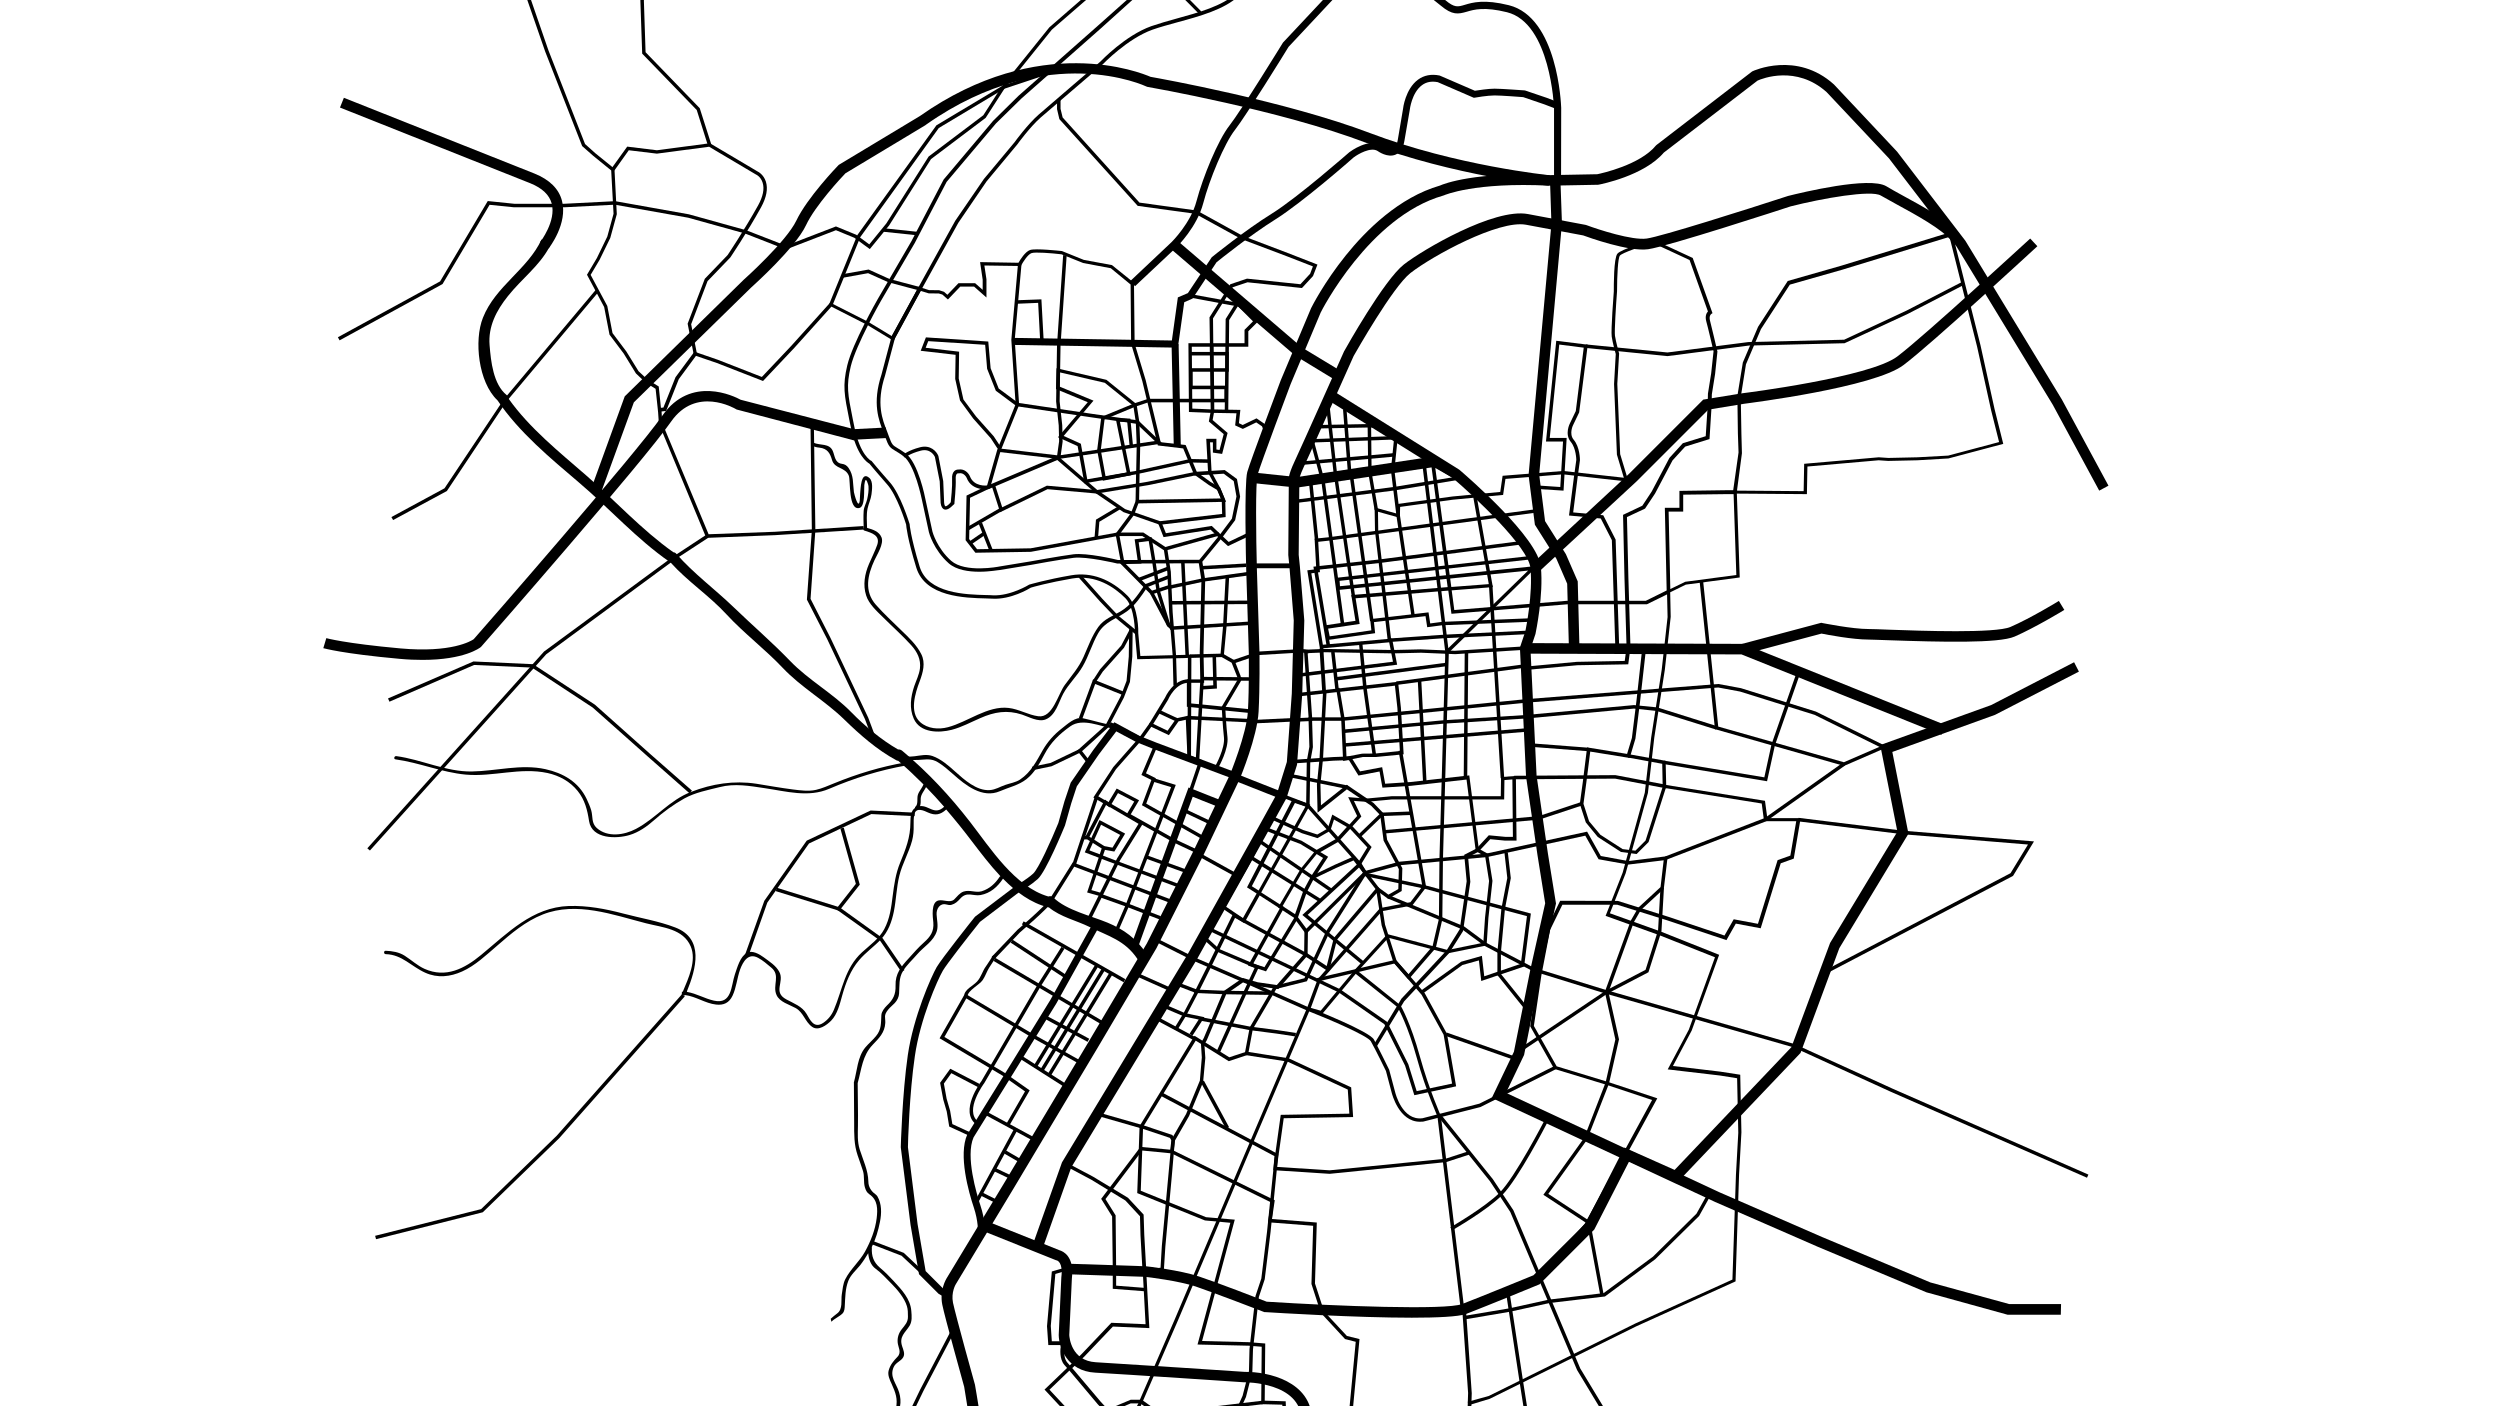 <svg xmlns="http://www.w3.org/2000/svg" xmlns:xlink="http://www.w3.org/1999/xlink" id="Calque_1" x="0px" y="0px" viewBox="0 0 1920 1080" style="enable-background:new 0 0 1920 1080;" xml:space="preserve"><polygon points="920.7,10.5 894.7,-15.7 896.7,-17.4 922.6,8.8 "></polygon><path d="M421.3,190.9l-6.4-5c0.1-0.2,12.4-16.1,8.8-29.6c-1.8-6.6-7.2-11.8-16.3-15.5L261.1,82.6l3-7.5l146.4,58.2  c11.6,4.7,18.7,11.7,21.1,20.9C436.2,171.7,421.9,190.1,421.3,190.9L421.3,190.9z"></path><path d="M768.6,1210.7l-11.7-45.2c-1-4.9-9.8-48.5-9.8-55.5c0-4.7-4-29.3-6.6-44.9c-1.1-4.1-14.9-53.5-16.8-63  c-2.3-11.2,3-19.8,3.2-20.2l44.1-73l65-108.7l44.8-75.7l36.2-71.8l27.6-57.8c0-0.1,12.8-31,13.8-48.7c1-18.2,0.7-43.9,0.7-44.2  l-2-64.2c-0.2-6.8-1.6-66.5,0.8-75.3c2.4-8.5,24.8-67.9,25.7-70.4l23.3-55.4c0.5-1,9.8-19.6,26.7-40.6  c15.6-19.4,40.8-44.5,72.3-53.6c3.1-1.4,27.5-10.9,84.3-8l36.5-0.7c3.4-0.7,32.8-7.1,45.1-22.1l0.7-0.6l73.1-56.2l0.4-0.2  c0.3-0.2,33.8-15.7,62.4,10.1l0.2,0.2l48.4,51.5l52.4,68.4l74.1,121.9l35.8,66.2l-7.1,3.8l-35.7-66l-73.9-121.5l-51.9-67.7  l-47.9-50.9c-23.3-20.8-49.5-10.4-53-8.8l-72,55.3c-15.1,17.8-48.4,24.3-49.9,24.6l-0.7,0.1l-37.2,0.7h-0.1  c-57.5-2.9-80.7,7.3-80.9,7.4l-0.6,0.2c-56.9,16.2-93.8,89.1-94.1,89.8l-23.1,55c-0.2,0.5-23.1,61.4-25.4,69.6  c-1.6,5.7-1.2,47.7-0.5,72.9l2,64.3c0,0.3,0.3,26.3-0.7,44.8c-1,19-13.9,50.2-14.4,51.5l-27.7,58.1l-36.4,72.1l-44.9,76l-65,108.8  l-44.1,73.1c-0.1,0.1-3.8,6.3-2.2,14.3c2,9.5,16.6,62.2,16.8,62.7l0.1,0.4c0.7,4,6.8,39.6,6.8,46.5c0,4.6,5.7,34.3,9.6,53.5  l18.3,44.8L768.6,1210.7L768.6,1210.7z"></path><path d="M756.5,946.8l-5.4-0.2c0-0.1,0.3-8.8-3.2-19.2c-3.9-11.6-12.1-40.4-5-56.2l0.2-0.3l34-54.9l29.6-48.1l33.6-60.5l4.7,2.6  l-33.7,60.6l-29.7,48.2l-33.9,54.7c-6.4,14.5,2.4,43.5,5.2,52.1C756.8,937.1,756.5,946.5,756.5,946.8z"></path><rect x="733" y="894" transform="matrix(0.476 -0.879 0.879 0.476 -386.346 1141.91)" width="65.1" height="2.7"></rect><rect x="774.2" y="843.6" transform="matrix(0.476 -0.879 0.879 0.476 -353.939 1134.893)" width="2.7" height="41.7"></rect><rect x="800.2" y="801.5" transform="matrix(0.537 -0.844 0.844 0.537 -323.515 1057.655)" width="2.7" height="43.9"></rect><rect x="758.5" y="913.3" transform="matrix(0.447 -0.894 0.894 0.447 -402.639 1187.938)" width="2.7" height="12.8"></rect><rect x="769.6" y="893.9" transform="matrix(0.429 -0.903 0.903 0.429 -374.047 1210.928)" width="2.7" height="14.9"></rect><rect x="777.1" y="880.5" transform="matrix(0.503 -0.865 0.865 0.503 -381.255 1115.215)" width="2.7" height="16.8"></rect><rect x="772.8" y="778.9" transform="matrix(0.52 -0.854 0.854 0.52 -273.449 1073.906)" width="91.9" height="2.7"></rect><rect x="777.9" y="781.9" transform="matrix(0.52 -0.854 0.854 0.52 -273.618 1079.67)" width="91.9" height="2.7"></rect><rect x="783.6" y="785.3" transform="matrix(0.52 -0.854 0.854 0.52 -273.746 1086.174)" width="91.9" height="2.7"></rect><rect x="818" y="770.4" transform="matrix(0.474 -0.88 0.88 0.474 -264.76 1136.31)" width="2.7" height="39"></rect><rect x="804.3" y="713.5" transform="matrix(0.507 -0.862 0.862 0.507 -259.739 1069.585)" width="2.7" height="96.9"></rect><polygon points="829.9,817.6 791.8,796.4 741,766.1 742.3,763.8 793.2,794.1 831.2,815.3 "></polygon><path d="M749.6,863.5c-13-10.1,3.5-32.4,4.2-33.3l42.9-73.7l18.5-29.3l2.3,1.4L799,757.9l-43,73.8c-0.2,0.3-15.8,21.2-4.8,29.7  L749.6,863.5L749.6,863.5z"></path><rect x="796.8" y="710.8" transform="matrix(0.549 -0.836 0.836 0.549 -255.508 999.84)" width="2.7" height="51.5"></rect><path d="M763.5,736.9l-2-1.9l19.9-20.9c0.3-0.3,19.3-16.3,26.2-24.8l2.1,1.7c-7.1,8.8-25.7,24.4-26.4,25.1L763.5,736.9L763.5,736.9z  "></path><path d="M762.3,734.3c-1.7,2.6-3.2,5.2-5,7.7c-2.8,3.7-3.7,8.3-6.9,11.8c-3.4,3.7-9.6,5.8-10.1,11.4c-0.2,1.7,2.5,1.7,2.7,0  c0.4-4.7,9.1-8.7,11.7-12.5c2-2.9,3.1-6.5,4.9-9.4c1.7-2.6,3.4-5.1,5-7.7C765.6,734.2,763.2,732.9,762.3,734.3z"></path><path d="M880.4,732.3c-7.8-11.6-17.1-18.4-29.8-23.7c-12.8-5.3-31.5-9.5-41.5-19.2c-1.3-1.2-2.7-1.4-4-0.9  c-25.8-7.5-44.4-37-59.9-57c-15.7-20.3-32.5-38.3-52.3-54.9c-1-0.8-2.1-1.1-3.2-1c-13-7.5-25.4-17.9-35.7-28.4  c-14.4-14.8-33-24.8-47.3-39.7c-13.8-14.3-28.8-27.2-43.1-41c-14.4-13.9-31-26.1-44.1-41.1c-0.7-0.9-1.6-1.2-2.4-1.3  c-24.2-17.1-44.4-39.4-66.7-58.8c-20.7-18-43.8-36.5-59.8-59.1c0-0.9-0.4-1.9-1.4-2.7c-10.4-8.3-12.2-26-13.2-38.4  c-1.2-14.4,5.3-26.7,14-37.6c11-13.8,24-23,31.9-37.7c0.2-0.3,0.3-0.6,0.5-0.9c-2.2-1.6-4.3-3.3-6.5-5c-10.6,23-35.4,35.8-45,60.1  c-7,17.5-3.5,49.6,11.1,63.4c0,0,0,0.1,0.1,0.1c16.4,24.4,40.6,44.4,62.8,63.3c23.4,19.9,44,43.1,69.3,60.7c0.3,0.2,0.6,0.3,0.8,0.5  c13.1,14.6,29.8,25.5,43.1,40c13.4,14.5,29.5,26.6,43.1,41c14.2,15,32.6,25.3,47.3,39.7c11.9,11.6,25,23.1,39.7,31.1  c0.5,0.3,1.1,0.5,1.6,0.5c6.8,5.8,13.2,11.9,19.4,18.1c-1,2.9-3.4,5.1-4.3,8.1c-0.8,2.6,0.4,7.2-1.8,9c-0.4,0.3-0.5,0.7-0.4,1  c-3.2,2.3-3.5,6.8-3.5,11c0,11.7-3.6,20.6-8,31.3c-3.3,8.1-4.5,16.5-5.6,25.1c-1.1,9-2.2,17.6-6.5,25.7  c-3.8,7.2-11.2,12.4-17.1,17.8c-13.2,12.1-15,28.6-21.6,44.2c-1.8,4.2-4.5,7.5-8.2,10c-7.2,4.7-10.1-2.5-12.8-7  c-3.5-5.8-9.7-7.9-15.4-11c-10.8-5.7-1.3-13.5-5.5-21.2c-2.6-4.9-7.7-8-12-11.2c-3.1-2.3-8.9-5.7-12.9-3.4c-5.3,3-7.3,11.1-9.2,16.5  c-3,8.9-2.2,23.3-16.1,20.2c-7.2-1.6-13.2-5.4-20.6-6.7c-0.1-0.1-0.1-0.2-0.2-0.3c7.1-17.4,13.6-40.6-8.9-49.2  c-12.7-4.9-26.8-7.2-40-10.7c-13.6-3.6-27.5-6.2-41.7-5.8c-28.1,1-47,20.8-67.4,37.6c-12.7,10.5-27.1,18-43.4,10.7  c-5.6-2.5-10.1-6.8-15.3-10.1c-4.4-2.8-9.5-3.6-14.6-3.8c-1.7,0-1.6,2.6,0.1,2.6c12.5,0.3,19.6,9.5,30.4,14.3  c9.4,4.2,19.1,3.1,28.2-1c10.1-4.5,18.6-12.7,26.9-19.8c10.8-9.4,21.7-18.7,35.1-24c25.9-10.2,54,0.3,79.3,6.8  c12.5,3.2,28.5,4.1,34.3,17.8c4.6,10.9-1.8,24.5-6.1,34.7c-0.2,0-0.5,0-0.7,0.1c0,0.9-0.1,1.7-0.1,2.6c0,0,0,0.1,0,0.1  c0.3,0,0.6-0.1,1-0.1c0.5,0.3,1.2,0.4,1.6-0.1c8.4,1.1,15.5,6.4,23.7,7.3c5.9,0.7,10.1-1.3,12.7-6.8c2.9-6.1,3.5-13.7,5.8-20.1  c2.3-6.2,6.3-13,13.8-9c3.6,1.9,6.9,4.8,10,7.4c7.6,6.1,0.8,13.7,4.2,21.2c2.4,5.4,9.8,7.3,14.5,9.9c6.2,3.3,7.3,10.6,12.8,14.5  c4.8,3.5,11.3-1.4,14.6-4.7c4.9-5,6.7-12.9,8.5-19.3c2.7-9.7,6.4-19.5,13-27.2c5-5.9,11.5-10.4,16.8-16c5.6-6,8.3-13.5,9.9-21.4  c1.8-9.1,2-18.4,4.2-27.4c2.3-9.4,7.3-17.7,9.8-27c1-3.8,1.3-7.8,1.2-11.8c0-2.9-0.1-5.3,0.5-8.2c1.2-6.2,7.9-2.8,10.5-1.6  c5.6,2.5,9.5,1.8,14-2.3c6.9,8,13.5,16.2,20,24.8c6.5,8.5,13.6,17.9,21.6,26.4c-0.2,0.1-0.3,0.2-0.5,0.4c-3.5,5.3-7.8,9.3-13.9,11.2  c-4.5,1.3-9.1-1.3-13.8,0.2c-3,1-5.1,3.9-7.2,6c-3,3-8.2,0.1-11.9,0.8c-6.3,1.1-4.6,13-4.2,16.9c0.6,7-2.3,11-7.2,15.4  c-4.3,3.8-7.9,8-11.7,12.2c-5.9,6.4-10.4,11.8-10.1,20.9c0.2,6.8-1.8,10.8-6.7,15.4c-1.8,1.8-4,4.5-4.2,7.2  c-0.4,6.3,0.2,11-4.1,16.2c-2.5,3.1-5.6,5.6-8.2,8.7c-6.1,7.3-6.3,18-8.8,26.8c-0.1,0.2,0,0.5,0,0.6c0,0,0,0.1,0,0.2  c0,10.1,0.2,20.2,0.2,30.3c0,8.9-0.2,16.6,2.7,25.1c1.3,4,2.9,8,4.1,12c1.2,4,0.3,8.4,1.4,12.3c0.7,2.4,1.5,4.2,3.6,5.6  c6.4,4.3,6.3,11.4,5.5,18.2c-1.1,9.1-4.6,17.8-9,25.8c-4.3,7.7-11.2,13.4-15.1,21.1c-1.8,3.5-2.1,7.9-2.7,11.7  c-0.7,4.6,0.9,11.2-3.4,14.5c-1.9,1.4-3.5,2.8-5.1,4.2c0.2,0.8,0.3,1.5,0.5,2.3c0,0,0-0.1,0.1-0.1c2.5-2.5,6-3.8,8.5-6.3  c1.5-1.6,1.6-3.9,1.7-6c0.4-6.5,0.3-12.8,2.7-19c1.8-4.6,5.9-8.1,9-11.9c2.3-2.9,4.3-6,6.2-9.2c0,0,0-0.1,0.1-0.1  c0.4,4.6,2,9.3,5.7,11.9c4.4,3.2,8.1,7.4,11.9,11.2c4.7,4.7,10.2,11.2,12.1,17.5c0.8,2.5,0.8,5.3,0.8,8c0.1,4.3-2.3,6.6-4.8,9.8  c-2.3,2.9-3.4,6.3-3.1,10c0.3,3.9,3.3,7.6-0.2,11.2c-3.1,3.2-5.5,6.1-6.7,10.4c-1,3.5,0.9,7.4,2.3,10.4c3,6.7,4.8,11.3,3.3,18.8  c-2.1,10.7-8.7,19.7-12.1,29.8c-2.2,6.5,0.7,15.3,5.1,20.1c2.4,2.6,5.7,5,8.7,6.9c2.1,1.3,4.8,1.9,7,2.9c4.7,2.2,4.6,7.4,5,11.6  c0,0.2,0.1,0.4,0.2,0.6c-0.1,0.2-0.2,0.4-0.2,0.7v43.6c0,1.7,2.7,1.7,2.7,0v-43.6c0-0.2-0.1-0.4-0.2-0.6c0.1-0.2,0.2-0.4,0.2-0.7  c-0.7-6.7-1.6-12.1-8.5-14.7c-12.3-4.7-21.9-16-16-29.6c4-9.4,9.2-18.2,11.2-28.5c0.7-3.7,0.4-7.3-0.7-10.9c-2-6.8-7.6-12-4.1-19.5  c1.7-3.6,5.7-4.5,7.3-7.5c1.5-2.6,0-5.7-0.8-8.2c-2.6-7.7,2.3-10.5,5.7-16c2-3.4,1.6-7.3,1.3-11.1c-0.6-9.4-7.5-16.6-13.5-23.1  c-3.3-3.6-6.9-7.2-10.6-10.3c-4.9-4.2-6.6-9-6.2-15.4c0-0.2,0-0.3-0.1-0.4c3-6.1,5-12.7,6.3-19.4c1.3-6.5,1.5-13.8-2-19.7  c-0.4-0.7-1.1-1.2-1.7-1.7c-3.2-2.3-5.2-5.7-5.2-9.6c-0.1-4.4-1.1-8.5-2.5-12.7c-1.3-4-2.9-8-4.2-12.1c-1.8-5.9-1.4-11.8-1.3-17.9  c0.2-10.9-0.2-21.9-0.2-32.8c0,0,0-0.1,0-0.1c3-10.7,3.5-21,11.5-29.4c4.9-5.1,9.3-9.4,9.7-16.8c0.2-4.3-1.5-5.6,2.2-10.2  c1.5-1.9,3.5-3.4,5.1-5.1c1.8-1.9,3.2-4.7,3.3-7.3c0.4-6.1-0.3-11.7,2.9-17.1c2.8-4.7,7.4-8.8,10.9-12.9c5.3-6.2,12.7-10,15.2-18  c1.2-4,0-8.8-0.2-12.8c-0.2-4.2,2.5-8.8,7.4-7.6c1.2,0.3,2.8,0.7,4,0.3c2.9-0.8,4.7-2.5,6.7-4.7c5.2-5.9,9.8-1.8,15.6-2.8  c7.7-1.4,13.1-6.3,17.3-12.6c10,10.2,21.4,18.7,34.7,22c0.2,0,0.4,0.1,0.6,0.1c9,7.4,20.8,9.9,31.2,15c14.4,7,27.2,10.3,36.7,24.5  C876.5,740.5,883.4,736.7,880.4,732.3L880.4,732.3z M706.6,619.1c0.6-1.8,0.5-3.9,0.5-5.7c0.1-3.3,2.6-5.9,4.1-8.9  c4.8,4.9,9.4,9.9,13.9,15.1C717.7,626.5,713.5,618.4,706.6,619.1z"></path><rect x="823.8" y="686.3" transform="matrix(0.494 -0.869 0.869 0.494 -218.524 1086.798)" width="2.7" height="89.9"></rect><polygon points="874.5,726.1 869.4,724.3 887.9,673.1 912.8,604.8 938.3,614.9 936.3,620 916,611.9 893,674.9 "></polygon><path d="M890.7,706.2L864.1,696l26.9-69.7l-14-7.9l7.9-21.1l18.1,5.5l-8.6,22.3l31.4,17.8l-1.3,2.3l-31.1-17.6l-25.8,66.8l24,9.3  L890.7,706.2L890.7,706.2z M880.3,617.2l11.7,6.6l7.4-19.3l-12.9-3.9L880.3,617.2L880.3,617.2z"></path><polygon points="837.5,706.6 835,705.4 857.9,659.3 874.4,632.7 839.7,612.5 855,589.1 875.3,566 883.3,554.8 896.7,561.2   903.5,551.6 913.3,549.5 914.7,580.5 923.8,584 914.3,612.2 911.7,611.3 920.4,585.6 912,582.4 910.7,552.8 905.1,554 897.7,564.6   884.2,558.2 877.4,567.7 857.1,590.7 843.5,611.6 878.2,631.8 860.3,660.6 "></polygon><path d="M846.7,688.8l-11.8-3.4l8.9-26.7l-10.7-4.1l11.3-24.8l19.7,10.4l-8.3,13.8l-7.2-1.3l-1.5,4.4l11.1,4.3l47.1,17.5l-0.9,2.5  l-58.2-21.7l-8,23.9l9.1,2.6L846.7,688.8L846.7,688.8z M836.7,653.1l7.9,3l2.2-6.5l7.6,1.4l5.9-9.8l-14.7-7.8L836.7,653.1z"></path><polygon points="911.9,670.9 879.2,659.1 880.1,656.6 910.8,667.7 918.5,655.1 901.3,647 864.7,626.4 871.1,615.6 858.6,609.1   852.1,620.1 849.5,618.1 836.7,642.6 848.4,650 847,652.2 833.1,643.5 848.6,614.1 851.3,616.1 857.6,605.6 874.8,614.6   868.4,625.4 902.6,644.6 922.4,653.9 "></polygon><rect x="917.3" y="615.4" transform="matrix(0.429 -0.903 0.903 0.429 -41.882 1187.221)" width="2.7" height="22.7"></rect><path d="M914.7,581.4H912l0.3-76.1l-38.9,1l-1.8-20.1c0-0.3,0.2-19.2-7.3-26.8c-8.6-8.6-22.7-18.2-40.9-15.1  c-18,3.1-30.1,6.5-31.7,7c-1.7,1.1-15.5,9.2-29.2,8.5c-1.5-0.1-3.2-0.1-5.2-0.2c-16.3-0.4-46.7-1.1-53.6-23.7  c-6.9-22.5-7.7-31.7-7.8-33.1c-0.6-2-7-22.3-14.5-30.7c-7.2-8.1-12.6-14.7-13.7-16c-1.8-1-9.9-6.4-14.3-28.1l-1.2-5.9  c-3.8-18.8-5.2-25.9-1.5-41.5c4-16.8,22.6-49.5,23.4-50.9l25.9-44.5l24.7-47.3l38-45.1l19.6-19.3l60.7-53.6L874-7.7  c1.4-0.8,35.2-19.3,46.7-23.3c11.3-4,22.5-7.4,22.6-7.4c1-0.2,20-3.8,20.9-22.3l2.7,0.1c-1,20.7-22.8,24.8-23,24.8l0,0  c0,0-11.1,3.4-22.3,7.4c-10.9,3.8-43.7,21.8-46.1,23.1l-30.5,27.5l-60.6,53.5l-19.5,19.1l-37.9,44.9l-24.5,47l-26,44.5  c-0.2,0.3-19.1,33.7-23.1,50.1c-3.6,15.1-2.3,21.4,1.5,40.4l1.2,5.9c4.5,22.3,12.9,26.3,13,26.3l0.3,0.1l0.2,0.3  c0.1,0.1,5.8,7.1,13.8,16.1c8.2,9.2,14.8,30.9,15.1,31.8l0.1,0.3c0,0.1,0.5,9,7.7,32.7c6.3,20.7,35.5,21.4,51.1,21.8  c2,0,3.7,0.1,5.2,0.2c13.5,0.6,27.7-8.1,27.8-8.2l0.3-0.1c0.1,0,12.8-3.8,32.1-7.1c15.3-2.6,30.3,2.9,43.3,15.9  c8.4,8.4,8.2,27.8,8.1,28.6l1.6,17.5l39.2-1L914.7,581.4L914.7,581.4z"></path><path d="M963.7,555l-51.7-2.5l0.1-2.7l48.8,2.4l-0.1-4.5l-49.3-4.9v-21h10.3l-0.4-20.6l1.3-55.7l-2.3-14.7l16.5-20.2l9.2-12.3  l3.5-17l-2.1-11.8l-7.7-5.7l-22.5,1.4l-8.6-20.8l-19.5-2.3l-11.9-49.4l-8.6-28.6l-0.4-45.6L853.1,206l-21.2-4l-16.7-6.7  c-7.8-0.9-20.3-1.9-23-0.9c-2.9,1-6.6,7-7.8,9.2l-0.4,0.7l-28-0.4l1.6,10.6v14l-9.5-8.4h-10.6L728,230l-4.3-3.8l-2.7-0.8l-7.8-0.1  l-6.1-1.9l-20.8,38.4l-20.5-12.4l-27.3-13.9L610,267.2l-24,25.4l-35.4-13.8l-16.1-5.5l-13.2,17.9l-9.7,24.4l-6.2,0.7l-1.9-17.7  l-7.7-4.8l-7.4-7l-9.4-15.3L468.1,257l-4.1-21.2L450.8,211l7.6-12.8l8-16.5l4.8-17.5l-1.8-33.3l-13.9-11.3l-8.4-7.4l-28.4-72.6  L402.5-7.1l-20.2-81.8l2.6-0.7l20.2,81.7l16.1,46.6l28.1,71.9l7.8,7l14.8,12l1.8,34.9l-5,18.2l-8.2,16.8l-6.9,11.6l12.8,23.9l4,20.8  l10.6,14.1l9.4,15.2l7,6.5l8.5,5.2l1.7,16.4l1.9-0.2l9.3-23.3l14.5-19.6l18,6.2l33.8,13.2l22.7-24l29.8-33.1l29.2,14.8l18.2,11  l20.5-37.9l8,2.5l7.8,0.1l3.7,1.2l2.6,2.3l8.5-8.9h12.8l5.8,5.1v-7.8l-2-13.5l29.5,0.5c1.3-2.3,5.1-8.5,8.9-9.8  c4.2-1.4,22.3,0.6,24.4,0.8l0.3,0.1l16.6,6.7l21.6,4l16.9,13.6l0.5,46.7l8.5,28.1l11.5,47.6l19.2,2.2l8.5,20.5l21.5-1.3l9.4,6.9  l2.4,13.4l0,0.2l-3.8,18l-9.4,12.6l-15.8,19.3l2.2,13.8l-1.3,55.9l0.5,23.3h-10.3v15.8l49.2,4.9L963.7,555L963.7,555z"></path><polygon points="901.2,526.6 900.6,503.3 897.9,470.4 896.5,439.4 893.9,422.6 877.3,411.7 858.1,411.7 791.7,423.8 749.1,424.5   741.6,414.9 742.3,380.6 758,373.1 765.9,345.4 780,310.5 776.7,261 781.8,202.9 784.5,203.1 779.3,261 782.7,310.9 782.6,311.2   768.5,346.2 760.3,375 745,382.3 744.3,414 750.4,421.8 791.5,421.1 857.9,409 878.1,409 896.4,421 899.2,439.1 900.6,470.2   903.2,503.2 903.9,526.5 "></polygon><polygon points="897.8,452.4 897.2,449.8 923.8,444.1 959.3,439.1 959.5,437.7 958.8,433.1 957,412.8 943.1,419.4 938.7,415.4   929.7,406.8 893.6,412.5 888.9,400.5 938.6,394.7 938.3,384.4 934.7,375.9 927.8,363 926.4,337 934.2,337 934.2,345.2 936.6,345.6   939.8,333.4 928.4,323.7 930.1,314.4 952.6,314.8 951.5,325 954.4,326.4 965,321.3 971.3,325.6 973.5,330.7 971,331.8 969.2,327.4   964.8,324.4 954.5,329.4 948.6,326.7 949.6,317.4 932.3,317.1 931.3,322.6 942.8,332.5 938.6,348.6 931.5,347.6 931.5,339.7   929.3,339.7 930.5,362.5 937.1,374.7 941,384.1 941.3,397.1 892.7,402.8 895.4,409.5 930.6,403.9 943.6,416.2 959.3,408.7   961.5,432.8 962.2,437.6 961.7,441.5 924.3,446.7 "></polygon><polygon points="813,352.5 767.1,347.1 767.4,344.4 813,349.8 886.9,338.7 873,325.5 838.1,320.5 780.8,312 764.8,300.1   758.1,283.2 756.6,264.8 712.9,262 710.9,267.1 736.6,270.1 736.3,290.7 739.9,306.8 749.5,319.7 763.2,335.1 768.4,343   766.1,344.5 761,336.7 747.4,321.4 737.3,307.6 733.6,291 733.9,272.5 707.1,269.4 711.1,259.1 759,262.3 760.8,282.8 767,298.4   781.9,309.4 838.5,317.8 874.2,322.9 892.7,340.6 "></polygon><path d="M904.6,267L778,264.9l0.1-5.4l121.9,2l4.6-33.1l7.7-3.3l18.3-27.5c0.2-0.2,25.6-20.8,46.1-33.5  c20.1-12.5,59.2-46.9,59.6-47.2c0.8-0.6,15.2-11.3,24.8-5.3c1.5,1.1,5.9,3.6,8.8,2.4c2.2-0.9,3.2-4.1,3.6-6.6l4-23.6  c0-0.5,1.8-15.4,11.5-22.6c4.6-3.4,10.2-4.5,16.6-3.2l0.5,0.2l26.6,11.5c2.5-0.4,10.4-1.6,15.1-1.6c5.4,0,22.1,1.3,22.8,1.3l0.7,0.1  l16.8,5.7l8.8,3.4l-1.9,5l-8.8-3.4l-16.4-5.6c-2.4-0.2-17.2-1.3-22-1.3c-5.1,0-14.9,1.6-15.1,1.7l-0.8,0.1l-27.7-12  c-4.8-0.9-8.7-0.2-12.1,2.3c-7.9,5.8-9.4,18.8-9.4,19l-4.1,23.7c-0.9,5.6-3.3,9.2-6.9,10.7c-6.1,2.5-13.1-2.4-13.8-2.9  c-5.2-3.2-15,2.5-18.3,5c-1.4,1.3-39.6,34.8-60.1,47.6c-18.9,11.8-42.2,30.5-45.2,32.9l-18.4,27.9l-6.4,2.8L904.6,267L904.6,267z"></path><rect x="900.4" y="264.3" transform="matrix(1 -2.146590e-02 2.146590e-02 1 -6.304 19.455)" width="5.4" height="78.1"></rect><path d="M871.7,219.8l-3.7-3.9l31.8-30c0.1-0.1,14.7-14.5,19.1-31.4c4.9-18.5,16.5-46.9,25.4-58.2c8.6-10.9,40.6-62.9,40.9-63.4  l0.3-0.4l60.3-64.3l39.5-36.2l3.6,4l-39.4,36l-59.9,64c-2.6,4.3-32.6,52.8-41.1,63.7c-8.2,10.4-19.7,38.3-24.4,56.3  c-4.8,18.4-20,33.3-20.6,33.9L871.7,219.8L871.7,219.8z"></path><polygon points="798.9,263 797.3,232.6 780.8,233.3 780.7,230.6 799.8,229.9 801.6,262.8 "></polygon><path d="M726.2,391.4c-0.3,0-0.5,0-0.8-0.1c-1.6-0.5-2.6-2.1-3-5l-0.7-16.6l-3.7-18.8c-0.4-0.9-3.5-6.7-10.8-4.8  c-8.6,2.2-12.2,5.4-12.2,5.4l-1.8-2c0.2-0.1,4.1-3.6,13.4-6c8.1-2.1,12.7,3.3,14,6.5l0.1,0.3l3.7,19.2l0.7,16.7  c0.2,1.9,0.7,2.5,1,2.6c0.8,0.2,2.8-1.4,4.1-3.1c0.2-2.1,1.3-12.3,1-17.9c-0.2-2.8,0.5-4.9,1.8-6.1c1.2-1.1,2.6-1.1,3.2-1.1  c4.7-0.8,7.8,3,8.7,5.2c3.1,8.1,12.6,7.2,13.9,7l53-22.5l1.6-11.4l-0.3-12.2l-2-18.4l0.7-43.6l4.7-68.8l2.7,0.2l-4.7,68.7l-0.7,43.4  l2,18.4l0.3,12.6l-1.8,13.1l-54.9,23.3c-0.1,0-12.9,2.1-17-8.6c0-0.1-2-4.3-5.9-3.5l-0.2,0l-0.2,0l0,0c0,0-0.7-0.1-1.2,0.4  c-0.7,0.6-1,2-0.9,3.9c0.3,6.4-1,18.2-1,18.7l0,0.4l-0.2,0.3C732,387.7,729.1,391.4,726.2,391.4L726.2,391.4z"></path><polygon points="890.4,402.9 862.8,393.3 841.8,379 804.5,375.7 768.1,393.4 761.6,373.1 764.1,372.2 769.7,389.6 804,373   842.8,376.4 864.1,391 891.2,400.4 "></polygon><polygon points="843.3,413.2 840.6,413 841.7,399.1 859.1,388.7 860.5,391 844.3,400.7 "></polygon><path d="M752.1,439.1c-8.1,0-17.6-1.3-23.5-6.5c-11.6-10.3-15.1-23.4-15.2-23.9l-5.4-25c-0.1-0.3-5.4-27.2-14.3-33.5  c-2.6-1.9-4.5-3-6-3.9c-4.2-2.5-5.2-3.3-7.7-10.3c-0.4-1.2-0.9-2.4-1.4-3.7c-3.7-9.5-8.9-22.4-1.6-44.7l7.8-29.5l20.3-37l28.5-51.5  l22-32.1l23.7-28.4c0.3-0.5,9.9-13.6,18.3-21c8.3-7.3,47.1-40.4,47.5-40.8c0.7-0.7,19.2-20.1,39.1-27.2c5.8-2,12.4-3.9,19.3-5.8  c16.7-4.6,35.5-9.7,45.8-19.5c14.6-14,52.5-52.4,52.8-52.8l12.5-12.8l1.9,1.9L1004.2-56c-0.4,0.4-38.2,38.9-52.9,52.9  c-10.8,10.3-30,15.6-47,20.2c-6.9,1.9-13.5,3.7-19.2,5.7c-19.3,6.9-38,26.4-38.2,26.6c-0.5,0.4-39.2,33.5-47.6,40.8  c-8.2,7.2-17.9,20.5-18,20.7l-23.6,28.4L736,171.1l-28.4,51.4l-20.2,36.9l-7.7,29.1c-7,21.4-2,33.9,1.6,42.9c0.5,1.3,1,2.6,1.4,3.8  c2.3,6.3,2.8,6.7,6.5,8.9c1.5,0.9,3.5,2.1,6.2,4c9.8,7,15.1,34,15.3,35.2l5.4,24.9c0,0.1,3.4,12.8,14.4,22.5  c10.8,9.5,36.6,4.5,36.9,4.4l24.3-4c0.2,0,22.4-4.1,32.7-5.4c10.2-1.3,32.1,3.8,34.3,4.4l63.2-0.2v2.7l-63.6,0.2l-0.2,0  c-0.2-0.1-23.5-5.6-33.5-4.4c-10.3,1.3-32.4,5.3-32.6,5.4l-24.3,4C767.2,437.7,760.3,439.1,752.1,439.1L752.1,439.1z"></path><rect x="741.3" y="397.6" transform="matrix(0.865 -0.501 0.501 0.865 -98.148 432.555)" width="29.6" height="2.7"></rect><rect x="756.1" y="401.1" transform="matrix(0.93 -0.366 0.366 0.93 -98.32 305.996)" width="2.7" height="22.1"></rect><rect x="743.9" y="412" transform="matrix(0.824 -0.566 0.566 0.824 -102.162 497.724)" width="13.1" height="2.7"></rect><rect x="894.4" y="414.7" transform="matrix(0.963 -0.269 0.269 0.963 -78.127 261.407)" width="42.6" height="2.7"></rect><rect x="908.7" y="432.1" transform="matrix(0.999 -4.675777e-02 4.675777e-02 0.999 -20.897 43.062)" width="2.7" height="72.1"></rect><rect x="898.5" y="461.4" transform="matrix(1 -5.759555e-03 5.759555e-03 1 -2.65 5.362)" width="62.3" height="2.7"></rect><rect x="898.8" y="479.3" transform="matrix(0.998 -6.157115e-02 6.157115e-02 0.998 -27.829 58.111)" width="60.4" height="2.7"></rect><polygon points="913.7,505.3 913.7,502.6 937.4,502 939.3,481 941.3,442.6 944,442.8 942,481.1 939.8,504.6 "></polygon><rect x="942.2" y="500.7" transform="matrix(8.202977e-03 -1 1 8.202977e-03 414.476 1460.617)" width="2.7" height="41.4"></rect><rect x="891.3" y="552" transform="matrix(5.669279e-02 -0.998 0.998 5.669279e-02 316.904 1442.004)" width="60.5" height="2.7"></rect><polygon points="886.5,600.1 876.6,595.2 885.7,573.7 851.8,557 853,554.6 889.2,572.3 880.1,593.9 887.7,597.7 "></polygon><path d="M726.6,996.9l-5.7-3.2l-15.1-15.1l-6.5-37.9l-7.5-59.6V881c0-0.4,1.1-40.9,5.4-70.7c4.3-29.5,18-60.3,22.2-67.6  c3.8-6.5,28.1-37.1,29.2-38.4l0.5-0.5l32.8-24.8c0.1,0,5.8-3,11.5-8c4.1-3.6,14-25.7,19.4-38.9l4.7-16.7l4.8-14.3l17.2-24.9  l16.3-21.5l19.4,10.5l13.3,5.3l64.6,24.2l-1.9,5l-64.6-24.2l-13.8-5.5l-15.5-8.3l-13.4,17.7l-16.9,24.5l-4.3,13.1l-4.8,17  c-1.5,3.6-14.6,35.4-20.9,41.1c-5.7,5-11.2,8.1-12.5,8.7l-31.9,24.2c-8.8,11-25.7,32.6-28.5,37.5c-4.1,7.1-17.4,37-21.5,65.7  c-4.2,28.4-5.3,66.7-5.3,69.8l7.4,59.1l6.2,36.1l13.6,13.6l4.7,2.5L726.6,996.9L726.6,996.9z"></path><path d="M935.7,589.5l-2.3-1.3c0.1-0.1,7.5-13.5,6.6-21.8c-1-8.7-1.7-23.2-1.7-23.3l0-0.4l0.2-0.3l13.5-22.9l2.3,1.4L941,543.4  c0.1,2.4,0.8,14.9,1.7,22.7C943.7,575.2,936.1,588.9,935.7,589.5L935.7,589.5z"></path><polygon points="950.5,520.6 945.9,509 938,504.5 939.3,502.1 948.1,507.1 953,519.7 "></polygon><polygon points="922.5,529.6 922.4,526.9 931.8,526.3 931.2,503.7 933.9,503.6 934.6,528.8 "></polygon><path d="M884.9,557.2l-2.3-1.4l12.1-19.9c0.2-0.4,6.2-14.2,18.1-14.2c0,0,0.1,0,0.2,0l0,2.7c-10.2-0.2-15.8,12.6-15.8,12.8  L884.9,557.2L884.9,557.2z"></path><rect x="896" y="541.9" transform="matrix(0.42 -0.907 0.907 0.42 21.47 1132.686)" width="2.7" height="15.2"></rect><rect x="946.5" y="503.6" transform="matrix(0.947 -0.322 0.322 0.947 -111.685 334.822)" width="18.8" height="2.7"></rect><polygon points="884,456.7 859.5,431.9 861.5,430 884.8,453.6 899.1,448.8 900,451.4 "></polygon><rect x="873.8" y="439.6" transform="matrix(0.934 -0.358 0.358 0.934 -99.097 345.974)" width="24.5" height="2.7"></rect><rect x="877.6" y="444.9" transform="matrix(0.932 -0.363 0.363 0.932 -101.413 353.145)" width="21.3" height="2.7"></rect><polygon points="899.3,483.7 896.3,480.8 888.2,454.2 884.8,431.1 882.2,415.5 874.5,416.5 876.7,432.8 861.1,433.3 856.7,410   868.6,394 872.5,383.9 937.6,382.8 934.8,376.3 928.4,372.5 918,365.1 881.8,372.6 841.9,379.1 810.6,352.1 812.3,350.1   842.7,376.3 881.3,370 918.6,362.2 929.8,370.2 937,374.4 941.6,385.4 874.3,386.6 870.9,395.5 859.6,410.7 863.3,430.5   873.7,430.2 871.4,414.2 884.4,412.5 887.4,430.7 890.8,453.6 898.7,479.4 901.2,481.8 "></polygon><rect x="889.6" y="453.5" transform="matrix(0.885 -0.466 0.466 0.885 -115.259 469.328)" width="2.7" height="28.2"></rect><rect x="922.1" y="433.9" transform="matrix(0.998 -5.669279e-02 5.669279e-02 0.998 -23.163 53.98)" width="35.4" height="2.7"></rect><path d="M856.2,557.3c-8.3-1.3-16.3-3.9-24.5-5.7c-6-1.3-12.1,4.7-16.4,8c-5.8,4.5-10.7,10-14.4,16.4c-4.9,8.6-9,17-17.5,22.7  c-3.3,2.2-7.6,2.8-11.3,4.1c-4.2,1.4-7.4,3.7-12.1,4c-10,0.6-19.5-8-26.4-14.2c-5.1-4.6-10.9-9.7-17.5-12  c-9.1-3.1-18.4,4.7-26.8-3.2c-1.2-1.2-3.1,0.6-1.8,1.8c5.4,5.2,10.8,4.6,18,4.4c5.7-0.2,9.5-1.4,14.8,1.8c4.1,2.5,7.9,5.8,11.5,9  c9.6,8.6,22.7,19.1,36.2,13.2c6.9-3,14.3-4.5,20.3-9.2c6.3-5,10.2-12.2,13.9-19.2c4.7-9,11.6-15.6,19.8-21.4  c9.5-6.7,23,0.2,33.6,1.9C857.3,560.1,857.9,557.5,856.2,557.3L856.2,557.3z"></path><path d="M878.5,450.1c-4.9,7.3-10.1,14.8-17.8,19.4c-6.3,3.7-12.8,5.9-17.2,12c-5,7-7.8,15.1-11.3,22.9c-3.6,8.2-9.2,14.5-14.4,21.6  c-5.3,7.2-9.3,25.5-20.3,24.1c-7.8-1-14.9-5.5-22.9-6.4c-16.1-1.9-31.6,10.9-46.6,14.8c-7.2,1.9-15.6,1.2-21.3-3.9  c-8.5-7.6-3.8-22.4-0.4-31.3c2.5-6.8,4.7-14.1,1.2-21c-3.6-7.1-9.4-12.5-15-17.9c-6.7-6.6-13.6-12.9-19.8-19.9  c-9.2-10.4-6.4-22.8-1.1-34.3c1.9-4.1,7.4-12.6,5.4-17.5c-1.9-4.6-6.6-6-11.1-7.3c-0.1-5-0.6-10,0.4-14.9c0.8-3.7,2.5-7,3-10.8  c0.4-3.4,1.4-9.9-1.6-12.6c-6.7-6-6.7,8.7-7.1,11.9c-0.2,1.8-0.1,3.7-0.3,5.5c-1,7.3-4.2-4.9-4.5-6.6c-0.9-6.7,0-12.6-4.1-18.5  c-1.4-2-2.9-2.9-5.2-3.2c-5.4-0.7-5.3-6.1-6.9-9.8c-2.6-6.2-9.8-4.1-14.8-6.4c-1.6-0.7-2.8,1.5-1.2,2.3c2,0.9,3.7,1.3,5.8,1.5  c6.1,0.7,8.1,4.3,9.6,9.5c2,7,10.3,5.3,12.9,12.1c1.4,3.6-0.5,27,8.2,24.7c4.5-1.2,3.3-14.1,3.7-17.6c0.1-0.8,0.2-1.6,0.4-2.3  c0.9-4.5,2.7,2.2,2.8,3.1c0.3,3.4-0.3,6.9-1,10.1c-0.7,3.1-2.5,5.8-2.7,9c-0.3,4.3-0.1,8.6,0,12.9c-0.6,0.6-0.5,1.9,0.6,2.2  c5.7,1.8,12.3,3.7,9.8,11c-1.8,5-4.2,9.7-6.3,14.6c-3.3,7.7-4.8,16.1-2.2,24.2c2,6.5,8.2,12.1,12.9,16.7c7.2,7.2,14.9,14,21.7,21.5  c4.6,5.1,7.6,10.9,6.7,18c-0.6,4.7-2.9,9.2-4.4,13.6c-2.7,8.2-3.9,16.8-0.3,24.9c4.9,11,19.3,11,29.1,8.5c7.7-2,14.8-5.9,22-9  c10.8-4.8,20.6-6.4,32-2.7c5.2,1.7,12.6,6,18.2,3.7c7.7-3.1,9.9-13.1,13.5-19.8c4.1-7.5,10.6-13.4,14.9-20.9  c4.7-8.1,7.2-17.3,11.9-25.5c5.3-9.1,14.2-11.1,22.1-16.8c6.4-4.7,11-11.6,15.3-18.1C881.8,450.1,879.5,448.8,878.5,450.1  L878.5,450.1z"></path><polygon points="639.4,234.4 636.9,233.4 658.4,180.6 719.2,96.2 719.4,96.1 770.2,65.7 804.5,54.2 805.4,56.8 771.2,68.2 721,98.3   660.7,182.1 "></polygon><polygon points="260.8,261.4 259.5,259 338,216.1 374.6,154.4 395,156.5 433.2,156.5 472.4,154.5 472.5,154.5 529.1,164.6   573,176.8 603.6,188.7 642,173.9 657.6,180.3 667.6,187.7 680.7,171.6 713.2,120.2 755.2,88.5 769.5,66.2 805.9,21 841.8,-10.2   888.4,-37.9 937.9,-58 944.4,-76.9 947,-76.1 940,-55.9 889.6,-35.5 843.3,-8 807.8,22.8 771.6,67.8 757,90.5 715,122.2   682.8,173.2 668,191.3 656.1,182.6 642,176.8 603.6,191.6 572.1,179.3 528.5,167.2 472.2,157.2 433.3,159.2 394.8,159.2 376,157.3   339.9,218.1 339.6,218.3 "></polygon><path d="M532.7,271.9l-4.6-23.3l13.2-34.5l17.5-18.2c0,0,12.7-18.9,23.4-38.1c3.8-6.9,5-12.8,3.5-17.5c-1.4-4.5-4.8-6.2-5-6.2  l-36.1-21.4l-40.1,5.3l-21.6-2.6L471.8,131l-2.2-1.6l12.1-16.8l22.8,2.8l40.7-5.4l36.8,21.8c0.1,0,4.4,2.1,6.2,7.7  c1.7,5.4,0.5,12-3.7,19.7c-10.7,19.4-23.5,38.3-23.6,38.5l-17.5,18.2l-12.6,33.1l4.4,22.5L532.7,271.9L532.7,271.9z"></path><polygon points="543.7,111.8 535.1,84.5 493.2,41.2 491.8,0.3 499.2,-49.1 499.2,-72.4 501.9,-72.4 501.9,-48.9 494.5,0.5   495.8,40.1 537.4,83.1 546.3,111 "></polygon><polygon points="706,223.1 682.3,216.8 666.7,209.8 647.4,213.3 646.9,210.6 667.1,207 683.2,214.3 706.7,220.5 "></polygon><rect x="690" y="165.4" transform="matrix(0.105 -0.995 0.995 0.105 441.673 847.195)" width="2.7" height="25.7"></rect><path d="M763.5,1183.1l-1.7-3l41.9-16.6c0.2-0.1,33.8-19.8,44.7-38.6c11.1-19.1,25.4-46.4,25.6-46.6l28.2-65l53.4-126.1l48.5-113.8  l10.2,2.8l26.8-32.1l24.4-26.7l46.3,12.2l27.4-5.6l1.3-19.2l3.1-28.2l-3-18.9l-7.2-4l-7.1-55l-42.7,4.8l-21.9,1.4l-2.2-12.4  l-16.2,3.1l-7.3-11.8l-11.8,0.4l-33.5,2.3l4-32.4l-36.6,1.7l-0.1-2.7l39.8-1.9l-4,32.3l30.2-2.1l13.4-0.5l7.1,11.5l17-3.2l2.3,12.7  l19.4-1.3l45.2-5.1l7.3,56.3l7.2,4l3.3,20.6l0,0.2l-3.1,28.3l-1.4,21.2l-30.1,6.1l-45.3-12l-23.2,25.4l-27.9,33.4l-9.6-2.6  l-47.6,111.6l-53.4,126.2l-28.3,65.1c-0.2,0.4-14.5,27.7-25.7,46.8c-11.3,19.4-44.4,38.8-45.8,39.7L763.5,1183.1L763.5,1183.1z"></path><path d="M1128.4,1183h-2.7v-55.7l1.8-57.5l-4.6-65.5l28.4-9.8l30.6-14.2l35.2-40.5l51.7-95l-34.8-11.6l-40.4-12.3l-18.4-32.7l5.9-40  l6.9-35.4l10.2-21l44.3,0.1L1281,704l43.4,14.5l7.1-12.5l18.6,3.5l15.1-48.9l9.8-3.5l4.5-26.4h-24.7l-1.8-13.6l-73.7-11.8  l-13.2,41.4l-9.2,9.2l-12-1.6l-17.8-11.5l-9.2-11.2l-4.6-14.2l2.3-16.9l3.3-26.5l30.7,5l3.7-12.3l3.5-28.5l4.3-39l-20.5-0.9  l-2.7-83.5l-8.5-16.6l-24.4-2.3l3.8-29.7l1.8-13l0,0c0,0-0.1-8.9-4.2-13.8c-5-6-0.8-14.2-0.6-14.5l4.4-9.2l6.1-48.7l-18.8-2.4  l-7.3,71.7h13l-2.4,40.5l-20.6-1.3v18.1l-160.5,21.7l-7.3,0.8l1.3,23.3l-6.6,0.9l9.2,57l0,3.8l-12,0.5l3.6,52.1l-11.3,0.5l-0.1-2.7  l8.5-0.4l-3.6-52.1l12.2-0.5v-1l-9.6-59.5l6.9-0.9l-1.3-23.4l9.8-1l158.2-21.4v-18.7l20.7,1.4l2.1-34.9h-13.1l7.9-77.4l24.2,3  l-6.6,52l-4.5,9.4c-0.1,0.1-3.6,7,0.3,11.6c4.8,5.7,4.8,15.3,4.8,15.7l-1.8,13.2l-3.4,26.9l23.1,2.2l9.5,18.7l2.7,81.4l20.8,0.9  l-4.7,41.8l-3.6,28.8l-4.4,14.8l-30.3-4.9l-3,23.8l-2.2,16.3l4.3,13.4l8.7,10.4l17.1,11l9.8,1.2l7.8-7.8l13.7-43l78,12.5l1.8,13.3  h25.6l-5.3,31.1l-10,3.6l-15.4,49.9l-19.1-3.6l-7.2,12.7l-45.5-15.2l-38.4-12h-42.1l-9.4,19.3l-6.7,34.8l-5.8,39l17.5,31l39.4,12  l37.9,12.6l-53.5,98.2l-35.9,41.2l-31,14.4l-26.5,9.1l4.4,63.6l-1.8,57.6L1128.4,1183L1128.4,1183z"></path><path d="M975.3,764.1l-34.6-0.5l-23.7-1l11.7-23.4l18.6-38.1l7.2,4.1l10.6-19l-7.4-4.7l35.2-68.1l13.4,4.5l-37.7,67.5l17.8,11.4  L962.5,740l8.6,2.8l24.3-40.3l7.9,10.7l4.3-4.3l-7.4-6.2l44.5-41.2l5.4,9.1l-38.5,38.2l35.9,29.7l-1.7,2.1l-36.1-29.9l-6.7,6.7  l-7.4-10L972.3,746l-13.8-4.4l24.4-43.9l-15.5-10l-11.8,21.2l-7.1-4l-17.3,35.5l-9.8,19.7l19.5,0.8l34.5,0.5L975.3,764.1  L975.3,764.1z M1004.3,702.6l5.3,4.4l37.2-36.8l-2.6-4.4L1004.3,702.6L1004.3,702.6z M961.4,680.6l5.2,3.3l36-64.5l-8.1-2.7  L961.4,680.6z"></path><polygon points="1012.8,692.5 959.2,659.2 966.2,643.6 1023.2,682.7 1021.7,684.9 967.3,647.6 962.7,658.1 1014.2,690.3 "></polygon><polygon points="1043.4,664.5 1003.1,619.2 1003.6,584.5 1005.6,573.5 1004.9,550.9 1032.7,550.9 1034.1,581.1 1046.2,578.8   1056.3,578.7 1075.1,576.8 1073.2,543.8 1071.3,526.6 994.8,535.1 995.1,517.4 1069.8,508.2 1066.9,493.3 1015.6,497.9   1015.4,495.2 1069.1,490.4 1073,510.5 997.7,519.8 997.5,532.1 1073.7,523.6 1075.9,543.6 1078,579.3 1056.5,581.4 1046.5,581.4   1031.5,584.4 1030.1,553.6 1007.7,553.6 1008.3,573.7 1008.3,573.8 1006.3,584.8 1005.8,618.2 1045.4,662.7 "></polygon><path d="M1015.5,532.1l-2.1-33.8l56.2,0.9l21.5-0.5l26.1,1.1l55.3-3.5l0.7,15.5l37.7-3.5l36.9-0.7l1.4-10.5l-1.6-53.2l-1.1-48.5  l14.8-7l7.2-10.9l13.6-25.8l10.3-11.3l17.6-5.4l1.5-23.3l0.2-9.4l2.5-15.7l1.8-16.8c-0.5-2.1-4.3-18.5-5.6-23.1  c-1.1-4.1,0.3-6.4,1.3-7.5l-14.1-39.5l-28.4-13.2c-9,2.8-23.4,7.7-25.1,9.8c-1.5,1.7-2.2,15.3-2.2,27.4c-0.8,10.3-2.1,30.6-1.6,34.2  c0.7,4.6,3.1,13.2,3.1,13.3l0.1,0.2l-1.4,23.4l2.2,54l6.4,21.1l-50.3-5.6l-44.2,3.5l-1.8,12.3l-38.8,3.7l-40.3,5.5l-0.2,8.4  l-16.8-4.7l0.2,14.6l10.1,85.2l-2.7,0.3L1056,408l-0.3-18.3l16.9,4.7l0.2-7.3l42.7-5.8l36.7-3.5l1.8-12.4l46.6-3.7l46.5,5.2  l-5.3-17.7l-2.2-54.3l1.3-23c-0.4-1.4-2.5-9-3.1-13.4c-0.7-4.8,1.5-33.4,1.6-34.6c0-4.2-0.1-25.7,2.8-29.1  c2.8-3.3,22.9-9.5,26.9-10.7l0.5-0.1l30.4,14.1l15.2,42.4l-0.9,0.6c-0.1,0-2,1.4-1,5.2c1.3,4.9,5.4,22.6,5.6,23.4l0.1,0.2l-1.8,17.3  l-2.5,15.6l-0.2,9.2l-1.6,25.2l-18.7,5.8l-9.7,10.6l-13.4,25.4l-7.7,11.6l-13.9,6.5l1.1,46.7l1.6,53.4l-1.7,13l-39.1,0.7l-40.4,3.7  l-0.7-15.5l-52.7,3.3l-26.2-1.1l-21.5,0.5l-53.4-0.9l1.9,30.9L1015.5,532.1L1015.5,532.1z"></path><rect x="1023.9" y="500.2" transform="matrix(0.994 -0.111 0.111 0.994 -50.989 117.31)" width="2.7" height="30.3"></rect><polygon points="1054.1,579.8 1046.9,528.4 1043.6,493.1 1046.2,492.9 1049.6,528.1 1056.8,579.4 "></polygon><path d="M1090.5,861.5c-16.2,0-21.5-21.8-21.6-22l-4.5-17l0,0c0,0-8.2-16.9-11.6-22.8c-2.3-4.1-30.9-16.5-48.5-23.4l-50.3-22.2  l-40.4-17.5l1.1-2.5l40.4,17.5l50.3,22.2c4.7,1.8,46.3,18.3,49.8,24.6c3.3,6,11.6,23,11.7,23.2l4.6,17.3c0.1,0.3,5.3,22,21,19.9  l43.7-11.2l57.6-28.9l1.2,2.4l-58,29.1l-44,11.2C1092.2,861.4,1091.3,861.5,1090.5,861.5L1090.5,861.5z"></path><path d="M1057.1,804.1l-2.3-1.4l21.5-35.7l34.6-37l10.2-16.4l5.3-36.8l-1.9-20.3l9.4-4.8l9.5-10.2l12.6,1.2h5.9l-0.4-44.1l-6.1,0.5  l-0.2,14.9h-86.4l-19.4,1.8l-9.6-0.7l5.7,12l-6.8,7.5l14.7,15.9l-8.6,14.1l-2.3-1.4l7.6-12.4l-13.2-14.2l-9.2,10l-13.7,7.8l6,3.6  l-10.9,16.7l-5.5,10.5l-7.4,21.2l-14.6-9.5l17.3-29.6l10.3-12.7l-10.5-6.4l-28.7-11l6.6-10.7l24.4,11l10.7,3.4l8-4.6l3.5-10.7  l13.2,7.6l5.9-6.5l-6.9-14.5l14,1.1l19.3-1.8h83.9l0.2-14.7l11.4-0.9l0.5,49.7h-8.8l-11.4-1.1l-9.1,9.7l-7.9,4.1l1.7,18.8l0,0.2  l-5.6,37.8l-10.6,16.8l-34.6,37.1L1057.1,804.1L1057.1,804.1z M985,695.9l9.6,6.2l6.4-18.1l5.7-10.7l9.4-14.4l-4.9-3l-10.4,12.8  L985,695.9L985,695.9z M973.7,635.7l25.9,10l11.6,7l14.9-8.4l8.3-9.2l-9.9-5.7l-2.8,8.6l-9.9,5.7l-12-3.8l-22.4-10.1L973.7,635.7  L973.7,635.7z"></path><polygon points="916.6,738.8 911.9,736.1 953.4,663.8 980.7,612.4 947,599.1 949,594.1 988.3,609.6 958.2,666.4 "></polygon><path d="M800,960.8l-7.6-2.7l23.2-65.4l96.5-159.8l57.4-103.1l11.2-20.3l7.6-24.3l3.8-52.5l1.5-56.2l-3.3-41.1l-0.9-9.1V426  l0.4-55.2c-0.6-2.3-0.1-6.7,4.2-15.9c5.3-11.3,38-84.5,38.3-85.2l0.2-0.3c1.2-2.2,30.4-54.3,45.7-66.3c14-11,69.2-43.6,95.3-38.7  c23.8,4.5,44.2,8.3,44.2,8.3l0.7,0.2c9.1,3.4,35.2,11.9,46.3,10.3c11.3-1.6,75.7-22,108.2-32.6l0.3-0.1c10.4-2.6,62.7-15.3,75.6-7.4  c2.9,1.8,7.1,4.1,12,6.8c15.5,8.4,36.7,20,44.3,30.2l-6.5,4.9c-6.6-8.8-27.7-20.3-41.7-27.9c-5-2.7-9.3-5.1-12.4-6.9  c-7.3-4.5-44.9,2.1-69.3,8.3c-5.4,1.8-94.8,30.9-109.4,32.9c-14.8,2.1-46.1-9.2-49.9-10.6c-2.8-0.5-21.9-4.1-43.9-8.2  c-20.9-3.9-71.9,23.9-88.8,37.1c-13.6,10.7-41.8,60.6-43.6,63.7c-1.8,4-33.1,74.1-38.3,85.2c-2.9,6.2-3.5,9.1-3.6,10.1l0.2,0.3  l-0.5,57.1l0.9,8.8l3.4,41.6v0.2l-1.6,56.6l-4,54.1L988,613l-11.4,20.7l-57.5,103.3l-96.4,159.6L800,960.8L800,960.8z"></path><path d="M1582.7,1009.7h-40.9l-62.3-17.2l-83.5-35l-78.8-34.4l-171.5-79.9l17-35.5l12.7-63.5l11.3-50.5l-5.9-36.9l-8.8-60.4  l-4.7-99.1l4.2-12.6c0.5-2.6,5.8-28.7,3.9-48.4c-1.5-16.3-43.3-55.2-59.7-69.2l-94.7-59.1l4.3-6.9l95.4,59.6  c6.2,5.3,60.6,52.2,62.7,74.8c2.1,21.9-3.9,49.9-4.1,51.1l-0.1,0.4l-3.8,11.4l4.7,97.4l8.7,59.7l6.2,38.4l-11.6,51.9l-12.9,64.4  l-13.9,29.1l164,76.4l78.7,34.3l83.2,34.9l60.5,16.6h39.9L1582.7,1009.7L1582.7,1009.7z"></path><path d="M1004.3,1200.5c0-0.8-4-76.6-4.7-109.9c-0.6-29.3-43.3-29-43.7-29h-0.2h-0.2c-0.9-0.1-91.2-6.1-114.4-7.4  c-21.6-1.2-27.8-19.4-28-28.8v-0.2l2-44.2c1.5-11.7-3.3-13-3.5-13l-0.7-0.2l-57.2-22.9l3-7.5l57,22.8c2.5,0.7,11.6,4.4,9.5,21.7  l-2,43.4c0.1,1.8,1.5,19.8,20.4,20.9c22.8,1.3,110,7.1,114.4,7.4c17.8-0.2,51.2,7.2,51.7,37c0.7,33.2,4.7,108.9,4.7,109.6  L1004.3,1200.5L1004.3,1200.5z"></path><path d="M1084.3,1012c-42.9,0-103.2-3.7-112.6-4.3l-0.6,0l-0.6-0.2c-0.4-0.2-38.5-14.8-52.3-19.5c-13-4.3-36.6-7.2-38.8-7.4l-60.4-2  l0.3-8.1l60.9,2c1.1,0.1,26.2,3,40.5,7.8c13.3,4.4,47.1,17.4,52.1,19.4c53.7,3.4,137.6,6.6,150.1,1.8c16.3-6.3,49.4-19.9,54.8-22.1  l40.1-40l29.7-58.1l38.6,17.2l89.7-94.3l29.7-80l51.7-85.5l-13.2-66.5l85.2-30.7l63.7-32.9l3.7,7.2l-64.4,33.2l-78.9,28.5l12.4,62.8  l-53.1,87.9l-29.8,80.5l-0.6,0.6l-94.2,99l-36.8-16.4l-26.8,52.4l-42.1,42.1l-0.8,0.3c-0.4,0.2-37.9,15.6-55.7,22.5  C1120,1011.2,1104,1012,1084.3,1012L1084.3,1012z"></path><polygon points="1491,564.3 1337.5,502.6 1171.3,502 1171.3,493.9 1339.1,494.5 1494,556.8 "></polygon><path d="M1339.3,502.5l-2.1-7.8l61.5-16.4l0.9,0.2c0.2,0,22.7,4.6,35.6,4.6c2.8,0,8.2,0.2,15.6,0.5c24.4,0.9,81.7,2.9,93.2-2.1  c15.1-6.5,37-19.8,37.2-20l4.2,6.9c-0.9,0.6-22.6,13.7-38.2,20.5c-12.2,5.3-56.3,4.2-96.7,2.8c-7.1-0.2-12.7-0.5-15.4-0.5  c-12.3,0-31.7-3.7-36.2-4.6L1339.3,502.5L1339.3,502.5z"></path><path d="M1182.1,438.9l-5.5-5.9l74.8-69.4l56.7-56.7l30.2-4.9c1.1-0.1,97.6-12.2,118.8-28.2c21.8-16.5,101.2-89.9,102.1-90.6  l5.5,5.9c-3.3,3-80.5,74.4-102.7,91.2c-22.8,17.3-118.4,29.2-122.5,29.8l-27.5,4.5l-55,55L1182.1,438.9L1182.1,438.9z"></path><polygon points="996,374.5 961,370.9 961.8,362.8 995.9,366.4 1100,350.7 1101.2,358.7 "></polygon><path d="M324.5,506.8c-5.3,0-11.1-0.2-17.5-0.8c-44.3-4-58.1-8.1-58.7-8.2l2.3-7.7c0.1,0,13.9,4,57.1,7.9  c38.9,3.5,54.2-5.7,56.1-7.1c6.8-7.7,124.2-142,144.9-171.7c21.9-31.4,55.4-14.8,60.1-12.2l87,22.6l0.7,8.8l-90.8-23.9l-0.5-0.3  c-1.2-0.7-30.7-17.8-49.8,9.6c-21.4,30.8-140.7,167-145.7,172.7l-0.5,0.5C368.6,497.5,356.7,506.8,324.5,506.8L324.5,506.8z"></path><path d="M461,379.9l-7.6-2.8l26.4-72.7l91.3-89.5c0.5-0.4,32.8-29.4,40.5-45.5c8.3-17.5,31.2-41.4,32.2-42.4l0.4-0.4l62.3-37.5  C798.6,24.3,876.2,55.8,883.6,59c7.9,1.4,104.1,18.7,168.6,43.2c66,25.1,137.3,32.3,138,32.4l-0.8,8c-0.7-0.1-73-7.4-140.1-32.9  c-66.2-25.2-166.6-42.7-167.6-42.9l-0.6-0.1l-0.5-0.2c-0.2-0.1-19.4-9.2-49.8-10c-28-0.8-71.5,5.3-119.8,39.4l-0.2,0.2l-61.5,37  c-3,3.1-23.2,24.7-30.3,39.9c-8.3,17.6-40.9,46.7-42.3,48L486.8,309L461,379.9L461,379.9z"></path><path d="M1110.3,503.5l-7.1-58.1l-76.7,7.8l-0.6-9.4l76.1-8.5l-1-8.3l-41.6,5.4l-47.5,5.2l9.6,57.9l-2.7,0.4l-10.1-60.7l50.3-5.5  l41.6-5.4l-8.2-67.2l2.7-0.3l8.2,67.1l67.1-8.7l7.1,14.2l-72.6,8.1l0.6,4.8l75.4-7.7L1110.3,503.5L1110.3,503.5z M1105.9,445.1  l6.4,52.7l61.3-59.6L1105.9,445.1z M1028.8,446.1l0.3,4.1l73.8-7.5l-0.6-4.8L1028.8,446.1L1028.8,446.1z M1103.7,426.6l1,8.3  l68.8-7.7l-4.6-9.1L1103.7,426.6L1103.7,426.6z"></path><rect x="1007.2" y="370.8" transform="matrix(0.995 -0.102 0.102 0.995 -34.693 104.474)" width="2.7" height="44.2"></rect><path d="M1127.9,1079.2l-0.7-2.6l16.2-4.5l112.4-55.6l74.7-33.8l2.7-80.4l1.8-32.3l-0.9-41.9l-13.2-2.1l-40.1-4.7l16.2-30.5  l20.1-55.6l-42.8-17l-41.2-14.8l13.1-33.2l17-61.4l4.9-42.4l8.1-52.1l4.5-40.4l-0.4-17.4l-15.5,7.6h-60.9l-89.2,7.3l-2.4-17.8  l-7.6,0.6l-63.6,5.3l3.1,19.7l-24.2,3.6l1.2,5.9l32-4.6l-0.9-8.6l44.8-5.2l1.3,8.5l9-1.2l68.8-2.8l0.3,12.1l-66.6,3.2l-41.9,2.9  l-0.2-2.7l42-2.9l64-3.1l-0.2-6.7l-66,2.6l-11.5,1.5l-1.3-8.5l-39.6,4.6l0.9,8.5l-37.1,5.3l-2.3-11.2l24.3-3.6l-3.2-19.8l74-6.1  l-13-96.7l33.9,19.2l13.8,77.5l-31.6,2.5l2,15.1l86.7-7.1h60.4l16-7.9l-1.4-63.5h11.2v-13l35-0.5l6.3,0l4.1-29l-0.5-14.6l-0.4-28.8  l4.2-25.7l11.7-27.4l22.8-35.2l41.3-11.8l84.8-26l21.9,87.1l10.8,49l6.7,26.8l-42.1,11.2l-23.8,1.4l-22.5,0.5l-7.3-0.5l-54.7,4.8  l-0.4,21.2l-53.8-0.4l2.2,64.4l-41.4,5.5l-12,5.9l0.4,18.8l-4.5,40.6l-8.1,52.1l-4.9,42.6l-17.1,61.7l-12.1,30.7l38.7,13.9l45.2,18  l-21.1,58.2l-14.4,27.2l36.2,4.3l15.5,2.4l0.9,44.2l-1.8,32.4l-2.7,82.1l-76.2,34.5l-112.6,55.7L1127.9,1079.2L1127.9,1079.2z   M1281.5,392.9l1.3,59.5l11.5-5.6l39.2-5.2l-2.1-62.1l-6.4,0l-32.3,0.4v13L1281.5,392.9L1281.5,392.9z M1102.3,359.4l12.3,91.4  l28.8-2.2l-13.1-73.3L1102.3,359.4L1102.3,359.4z M1334,376.8l51.2,0.4l0.4-21l57.3-5l7.4,0.5l22.3-0.5l23.6-1.3l39.1-10.4  l-6.1-24.3l-10.8-49l-21.2-84.3l-82.2,25.2l-40.4,11.5l-22.2,34.2l-11.5,27l-4,25l0.5,28.5l0.4,14.8L1334,376.8L1334,376.8z"></path><polygon points="1283,1171.1 1211.2,1052.2 1159.9,930.8 1144.3,907.2 1104,857 1106.1,855.3 1146.5,905.6 1162.3,929.5   1213.6,1050.9 1285.3,1169.7 "></polygon><polygon points="1125,1013.3 1124.6,1010.6 1159.2,1004.8 1189.6,998.1 1231.6,993.1 1269.5,965.1 1302.9,932.1 1311.3,917   1313.6,918.3 1304.9,933.9 1271.2,967.1 1232.6,995.7 1190.1,1000.7 1159.7,1007.4 "></polygon><polygon points="914.5,1129.2 912.7,1127.2 939.7,1104.5 954.3,1072 959.2,1053.1 959.6,1036.2 964.2,995.4 968.7,981.9   973.1,945.8 978.5,892.8 983.6,856.2 1036.3,855.3 1035.1,836.8 988.8,815.3 955.8,810.2 959.8,789 978.5,757.1 1001.8,751.3   1018.5,715.1 1047.6,669.1 1074.6,661.8 1141.7,655.5 1218.9,638.7 1229.4,657.4 1250.6,661.3 1280.8,657.5 1277.8,682.6   1260.1,699 1254.8,708.2 1235.3,762 1243.4,798.3 1243.3,798.6 1235.7,832.2 1218.8,875.4 1189.1,916.9 1221.2,938 1221.3,938.5   1231.6,994.2 1229,994.7 1218.8,939.6 1185.3,917.6 1216.6,873.9 1233.1,831.4 1240.6,798.3 1232.5,761.8 1252.4,707.1   1258.1,697.2 1275.3,681.3 1277.7,660.7 1250.5,664 1227.7,659.9 1217.5,641.8 1142.2,658.2 1075.1,664.5 1049.3,671.5   1020.9,716.4 1003.7,753.6 980.2,759.5 962.2,790.2 958.9,807.9 989.8,812.8 1037.7,835.1 1039.2,857.9 985.9,858.8 981.1,893.2   975.8,946.1 971.3,982.5 966.8,996.1 962.3,1036.3 961.8,1053.6 956.9,1072.9 941.6,1106.3 "></polygon><polygon points="989.7,1192 984.8,1078.8 968.6,1078.4 969,1034.3 959,1033.5 919.7,1032.6 944.9,939.1 925.4,937.3 873.4,916.3   875.2,864.8 875.4,864.5 917.4,795.5 944.1,812 956.9,807.8 957.8,810.3 943.7,815 918.3,799.2 877.9,865.5 876.1,914.5   926.2,934.8 948.3,936.7 923.2,1029.9 959.2,1030.8 971.7,1031.8 971.3,1075.7 987.4,1076.2 992.4,1191.9 "></polygon><rect x="901" y="771.5" transform="matrix(0.473 -0.881 0.881 0.473 -219.457 1211.457)" width="2.7" height="35.2"></rect><path d="M1104.7,859c-0.1-0.2-9.6-21-16.7-46.9c-6.6-23.8-13.6-36.8-14.6-38.5l-33-26.3l1.7-2.1l33.5,26.9  c0.3,0.5,7.8,13.5,14.9,39.4c7.1,25.6,16.4,46.3,16.5,46.5L1104.7,859L1104.7,859z"></path><polygon points="1046.7,1178.8 1042.7,1156.8 1035.5,1121.2 1035.5,1121 1036.4,1081.1 1041.2,1030.5 1033,1028.4 1014.4,1008.3   1007.2,986.1 1007.2,985.9 1008.5,941.4 973.8,938.7 976.1,923.4 898.5,885.2 899.6,875.8 898.5,873.9 877.5,866.9 843,857   843.7,854.4 878.3,864.3 900.4,871.7 902.4,875.2 901.4,883.7 979,921.8 976.9,936.2 1011.3,938.9 1009.9,985.7 1016.9,1007.2   1034.4,1026 1044.1,1028.4 1039.1,1081.2 1038.2,1120.9 1045.3,1156.2 1049.4,1178.3 "></polygon><polygon points="829.8,1212.2 827.3,1211.2 836.9,1188 851.3,1170.9 875.7,1150.1 899.3,1120.2 931.1,1080.3 969.8,1075.7   970.1,1078.4 932.5,1082.8 877.6,1152 853.2,1172.8 839.1,1189.5 "></polygon><polygon points="879.2,991.7 854.6,989.8 854.6,974.2 854.1,934.2 845.7,920.7 875.9,880.8 900,883.1 899.8,885.8 877.2,883.6   849,920.9 856.8,933.4 857.2,974.2 857.2,987.4 879.3,989.1 "></polygon><polygon points="1021.2,901.5 977.9,898.7 978.8,887.9 890.7,841.2 892,838.8 981.7,886.4 980.8,896.2 1021.2,898.8 1110.2,889.9   1128,884.1 1128.8,886.6 1110.6,892.5 "></polygon><rect x="931.1" y="828" transform="matrix(0.88 -0.476 0.476 0.88 -291.279 545.789)" width="2.7" height="40.6"></rect><polygon points="915.8,795.4 913.6,793.9 920.6,783 910.4,780.9 904.6,790.4 902.3,789 909.1,777.9 925,781.2 "></polygon><polygon points="910.4,781.1 890.4,772.6 891.5,770.1 909.2,777.7 917.3,762.2 901.2,756 902.2,753.5 921.1,760.7 "></polygon><polygon points="994.9,796 980.4,793.8 959.5,791.1 922.1,783.9 922.6,781.2 959.9,788.4 980.8,791.1 995.3,793.3 "></polygon><polygon points="1086.2,841.1 1079.1,818.4 1063.2,786.6 1028,762.1 929.3,715.2 927.1,720.3 936.5,728.9 967.2,741.9 957.2,763.4   936.6,809.1 934.1,808 954.8,762.2 963.6,743.3 934.9,731 923.9,721 928,711.6 1029.3,759.8 1065.3,784.8 1081.6,817.4 1088,838   1115.2,832.2 1108.7,794.7 1091.8,764 1070.1,739 1061.1,710.7 1056.9,683.4 1039.5,660.8 1026.1,666.6 1008.4,675.1 1007.3,672.7   1025,664.2 1040.4,657.4 1059.4,682.3 1063.7,710.1 1072.6,737.9 1094.1,762.6 1111.3,794 1118.3,834.3 "></polygon><polygon points="1004.2,735.4 954.5,708.3 937.8,697 939.3,694.8 955.9,706 1001.6,730.9 1001.8,715.2 1004.5,715.2 "></polygon><polygon points="1602.8,904.5 1452.4,838.6 1377.5,804.4 1233.5,763.2 1176.9,745.7 1139.9,726.3 1122.8,713.7 1065.7,690   1066.7,687.5 1124.3,711.4 1141.3,724 1178,743.2 1234.3,760.6 1378.4,801.9 1453.5,836.1 1603.9,902.1 "></polygon><polygon points="1170.5,806.1 1169,803.9 1233.2,760.8 1263.8,744.8 1273.4,714.5 1275.2,681.9 1277.9,682.1 1276,715.2 1266,746.7   1234.5,763.1 "></polygon><polygon points="1006.2,775.4 1003.7,774.4 1012,752 1059.9,697.4 1083.2,692.9 1092.4,680.8 1074.1,576.7 1076.8,576.3   1095.3,681.4 1084.7,695.3 1061.3,699.8 1014.2,753.6 "></polygon><rect x="1072" y="517.1" transform="matrix(0.991 -0.133 0.133 0.991 -58.913 153.503)" width="99" height="2.7"></rect><polygon points="1012,753.8 1011.4,751.2 1071.9,737.1 1081.7,748.2 1100.2,726.7 1105.1,705.6 1105.5,659.5 1110,500.6   1112.7,500.6 1108.2,659.6 1107.7,706.1 1102.7,728 1081.7,752.3 1070.9,740 "></polygon><polygon points="1416.3,588.2 1415.8,588.1 1317.1,560 1317,559.1 1305.3,446.5 1308,446.2 1319.6,558 1416.1,585.4 1449.8,570.8   1450.8,573.2 "></polygon><rect x="1032.1" y="564.7" transform="matrix(0.997 -8.211245e-02 8.211245e-02 0.997 -42.757 92.525)" width="142.8" height="2.7"></rect><polygon points="1031.6,563 1031.3,560.3 1108.1,553.2 1171.9,549.1 1254.9,541.5 1272.9,543.3 1318.7,557.7 1317.9,560.3   1272.2,546 1254.9,544.2 1172.1,551.8 1108.3,555.8 "></polygon><rect x="1024.8" y="514.3" transform="matrix(0.992 -0.129 0.129 0.992 -57.583 142.079)" width="86.9" height="2.7"></rect><rect x="1011.6" y="578.3" transform="matrix(0.2 -0.98 0.98 0.2 222.701 1472.925)" width="2.7" height="43.7"></rect><rect x="993.1" y="604.1" transform="matrix(0.357 -0.934 0.934 0.357 64.974 1324.016)" width="2.7" height="21.4"></rect><polygon points="1448.1,575.9 1393.6,549 1336.3,531.1 1319.6,528 1171.6,539.7 1030.3,553.7 1026.1,528.7 1028.7,528.2   1032.5,550.8 1171.4,537 1319.7,525.3 1337,528.5 1394.6,546.5 1449.3,573.5 "></polygon><polygon points="1279.7,605.5 1240.4,598 1162.8,598.5 1162.7,595.8 1240.6,595.3 1276.9,602.2 1276.6,586.6 1250.3,581.8   1250.8,579.2 1279.2,584.3 "></polygon><polygon points="1357.1,600 1277.7,586.8 1278.1,584.2 1355,597 1360.5,571.7 1379.4,517.7 1382,518.6 1363.1,572.5 "></polygon><polygon points="1279.7,660.3 1278.8,657.8 1355.4,628.2 1415.4,585.7 1417,587.9 1356.5,630.7 "></polygon><rect x="1134.9" y="775.6" transform="matrix(0.331 -0.944 0.944 0.331 2.279 1610.143)" width="2.7" height="55.7"></rect><polygon points="1092.8,763 1091.3,760.8 1122.2,738.6 1138.1,734.1 1139.9,749.8 1168,740.2 1172.7,703.6 1093.5,682.4   1046.4,672.5 1047,669.9 1094.1,679.8 1175.7,701.6 1170.5,742.3 1137.6,753.4 1135.8,737.6 1123.2,741.1 "></polygon><polygon points="1062.5,640.2 1062.3,637.6 1181.6,626.8 1214.2,616 1215,618.6 1182,629.5 "></polygon><polygon points="1044.9,643 1043.1,641.1 1060.7,624.1 1083.5,623.2 1083.6,625.9 1061.8,626.7 "></polygon><polygon points="1172.3,776.7 1150,748.9 1150,731.4 1153.1,697.6 1157.6,674.3 1155.4,654.8 1158,654.5 1160.3,674.4 1155.8,698   1152.7,731.5 1152.7,748 1174.4,775 "></polygon><rect x="1112.9" y="855.6" transform="matrix(0.993 -0.12 0.12 0.993 -103.924 140.62)" width="2.7" height="153.3"></rect><path d="M1115.2,944.9l-1.3-2.3c0.3-0.2,26-14.9,37.9-26.7c11.8-11.8,34.1-54.9,34.3-55.3l2.4,1.2c-0.9,1.8-22.7,43.9-34.8,56  C1141.5,929.9,1116.2,944.3,1115.2,944.9z"></path><polygon points="1182.7,1186.2 1179.1,1138.2 1167,1061.1 1156.7,993.3 1159.4,992.9 1169.7,1060.7 1181.8,1137.9 1185.4,1186.1 "></polygon><polygon points="1084,473.4 1072.5,396.4 1068.2,361 1068.2,360.9 1070.5,338.4 1073.2,338.7 1070.9,361 1075.2,396.1 1086.6,473   "></polygon><rect x="1022.2" y="369.8" transform="matrix(0.991 -0.135 0.135 0.991 -48.014 142.285)" width="2.7" height="109.6"></rect><polygon points="997,386.1 996.7,383.5 1070.3,374 1119.2,366 1119.6,368.6 1070.7,376.7 "></polygon><rect x="1000.8" y="351.1" transform="matrix(0.996 -8.976348e-02 8.976348e-02 0.996 -27.459 94.41)" width="70.3" height="2.7"></rect><polygon points="1014,367.2 1005.9,337.3 1065.6,335.1 1057.4,328.2 1010.8,329.1 1010.8,326.4 1058.4,325.5 1072.7,337.5   1009.4,339.8 1016.6,366.5 "></polygon><rect x="1033.5" y="314.2" transform="matrix(0.997 -7.671903e-02 7.671903e-02 0.997 -23.077 80.393)" width="2.7" height="52.7"></rect><polygon points="1038.2,458.6 1024.3,364.3 1018.4,311.8 1021.1,311.5 1026.9,364 1040.8,458.2 "></polygon><rect x="1044.7" y="364.5" transform="matrix(0.99 -0.139 0.139 0.99 -48.405 149.673)" width="2.7" height="112.9"></rect><polygon points="1055.7,391.8 1050.8,363 1050.3,324.6 1053,324.6 1053.4,362.8 1058.3,391.3 "></polygon><path d="M874.8,385.3l-2.7-0.1l0.4-20.9l-39.7,6.9l-5.2-28.6l-15.1-6.8l22.9-26.9L811,298.8l0.4-16l38.3,8.9l23.2,18.7L875,324  l0.7,18l-0.4,19l38.7-8.5l14.6,0.3l-0.1,2.7l-14.3-0.3l-39,8.5L874.8,385.3L874.8,385.3z M816.9,334.8l13.2,6l4.9,27.3l37.6-6.5  L873,342l-0.7-17.8l-1.9-12.5l-21.9-17.7l-34.5-8l-0.3,10.9l26.1,10.8L816.9,334.8L816.9,334.8z"></path><path d="M932.6,317.2l-19.5-0.8l-0.4-52.8h16.5l-0.3-19.9l7-11.1l-22-4.1l0.5-2.6l23.1,4.2l7.4-11.8l12.8-4.3l41,4.3l7.5-8.1  l2.1-5.6l-20.3-7.9l-34.7-13.1L918,164.2l-44.3-6.1l-0.3-0.4l-59.8-66.2l-1.8-7.7v-7.1h2.7v6.9l1.6,6.6l59,65.4l44.1,6.1l35.3,19.5  l34.5,13.1l22.8,8.9l-3.4,8.8l-8.5,9.2l-41.8-4.4l-11.4,3.8l-6.3,10.1l12,2.2l13.9,13.9l-7.6,7.6v11.9h-26.6L932.6,317.2  L932.6,317.2z M915.7,313.8l14.1,0.6l-0.7-48.1h-13.8L915.7,313.8L915.7,313.8z M931.8,263.6h24v-10.3l6.5-6.5l-11.4-11.4l-12.2-2.2  l-7.1,11.3L931.8,263.6z"></path><polygon points="943.3,315.8 940.6,315.8 941.3,245 948.9,232.9 951.2,234.3 944,245.8 "></polygon><polygon points="847,369.2 842.6,345.8 845.8,320.2 871.1,309.8 881.7,306.3 940.3,306.3 940.3,298.9 913.4,298.9 913.4,282.8   941,282.8 941,273 914.4,273 914.4,270.3 943.7,270.3 943.7,285.5 916,285.5 916,296.2 943,296.2 943,309 881.9,309 872,312.3   848.3,322.1 845.4,345.7 849.1,366 865.3,362.9 856.8,321.1 868.1,321.5 870.2,342.9 867.6,343.2 865.7,324.1 860.1,323.9   868.5,365 "></polygon><rect x="1148.2" y="449.6" transform="matrix(0.998 -6.070012e-02 6.070012e-02 0.998 -29.672 70.743)" width="2.7" height="148.2"></rect><rect x="1195.2" y="550.3" transform="matrix(7.654500e-02 -0.997 0.997 7.654500e-02 532.906 1722.838)" width="2.7" height="46.8"></rect><polygon points="872.1,487.2 857,474.7 844.7,461.8 828.5,443.6 830.5,441.8 846.7,460 858.8,472.8 873.8,485.1 "></polygon><polygon points="834.5,585.6 827.3,576.5 849,557 860.7,534.7 865.2,522.9 866.9,504.2 867.2,483.1 869.9,483.1 869.6,504.3   867.8,523.7 863.1,535.8 851,558.8 831,576.9 836.6,584 "></polygon><polygon points="831.1,552.3 828.6,551.3 839.5,521.7 863.3,531.3 862.3,533.8 841.1,525.3 "></polygon><polygon points="841.4,524.2 839.2,522.8 844.9,514 861.1,495.8 867.4,483.8 869.8,485.1 863.2,497.5 847,515.7 "></polygon><polygon points="793.1,591.5 792.5,588.9 806.9,585.9 828.6,575.5 829.8,577.9 807.6,588.5 "></polygon><polygon points="542.4,413.1 506,325.3 505.3,314.8 508,314.7 508.6,324.9 544.2,410.3 595.1,408.4 663.2,404 663.4,406.7   595.3,411 "></polygon><polygon points="670.3,568.4 664.3,552.3 635.4,491.1 619.7,460.5 623.5,407.2 622.5,328.9 625.1,328.9 626.2,407.3 622.5,459.9   637.8,489.9 666.8,551.2 672.9,567.5 "></polygon><polygon points="1401.5,748.3 1400.3,745.9 1544.1,670.6 1557.5,648.6 1461.4,640.7 1381,630.8 1381.3,628.1 1461.7,638   1562.1,646.2 1546,672.7 "></polygon><polygon points="284.1,653.2 282.1,651.5 417.8,500.4 516.6,427.7 542.6,410.6 544.1,412.9 518.1,429.9 419.5,502.5 "></polygon><path d="M695.5,585.5c-19.3,3.4-37.1,8.8-55.2,16.2c-4.5,1.8-8.8,3.8-13.6,4.9c-5.6,1.3-12.2,0.4-17.8-0.3  c-9.4-1.2-18.8-2.9-28.1-4.4c-17.2-2.6-33.9,0-50.1,6.3c-16.5,6.3-27.1,20.4-42.3,28.4c-9.1,4.8-21.8,6.7-30.1-0.7  c-4.2-3.8-2.9-8.7-4.2-13.4c-0.9-3.1-2.2-6-3.6-9c-6.2-13-18-19.8-31.7-22.8c-18.6-4.1-37.8,1.5-56.5,1.8  c-19.8,0.3-38.5-9.2-57.9-11.8c-1.7-0.2-2.3,2.3-0.6,2.5c18.3,2.5,35.5,10,53.9,11.7c21.1,1.9,41.7-5.8,62.9-1.2  c9,2,17.2,6.5,23,13.7c5.6,6.9,7.5,14.7,8.8,23.2c2.2,14,21.2,13.7,31.1,10.7c7-2.1,13.3-6.5,18.7-11.3c7.2-6.4,15-12.1,23.4-16.8  c8.4-4.6,17.9-6.4,27.1-8.7c11.6-3,23-0.9,34.5,0.8c16.5,2.4,33.6,7.4,49.6,0.5c19.4-8.3,38.7-14.3,59.5-18  C697.9,587.8,697.1,585.2,695.5,585.5L695.5,585.5z"></path><polygon points="774.9,864.9 772.6,863.6 787.2,838.2 770.3,826.3 721.6,797.4 740.5,764.2 742.8,765.6 725.3,796.4 771.7,824   790.8,837.4 "></polygon><polygon points="746.2,873.1 729,865.2 727.1,853.7 724.4,844.4 722,831.6 729.8,820.8 752.4,832.5 751.1,834.9 730.6,824.2   724.9,832.2 727,843.8 729.7,853.1 731.4,863.3 747.4,870.7 "></polygon><polygon points="900.4,694.1 825,665.6 808.1,692.6 805.8,691.1 823.9,662.3 901.4,691.6 "></polygon><rect x="805.8" y="636.7" transform="matrix(0.315 -0.949 0.949 0.315 -34.582 1228.208)" width="54.6" height="2.7"></rect><rect x="831.9" y="641.3" transform="matrix(3.629491e-02 -0.999 0.999 3.629491e-02 160.494 1452.38)" width="2.7" height="3.3"></rect><polygon points="858.5,715.7 856,714.7 864.1,696 844.7,689.1 845.6,686.5 867.7,694.4 "></polygon><polygon points="1280.6,273.5 1217.6,267.2 1217.9,264.5 1280.6,270.7 1342.8,262.7 1416.3,260.9 1464.1,238.6 1506.7,216.6   1507.9,219 1465.3,241 1416.6,263.6 1343,265.4 "></polygon><path d="M1198.9,137.9h-5.4V83.1c0-0.6-2.6-65.3-36.1-73.7c-17.4-4.3-25.2-2.1-30.9-0.4c-6.6,1.9-11.1,2.8-20-4.7  c-16.3-13.7-52.8-37.7-53.2-38l3-4.5c1.5,1,37.1,24.5,53.7,38.3c7.1,6,9.6,5.2,15,3.6c5.9-1.8,14.9-4.4,33.8,0.3  c37.5,9.4,40.1,76,40.2,78.8L1198.9,137.9L1198.9,137.9z"></path><polygon points="1204.9,496.7 1203.6,448.3 1195.3,429.1 1178.8,403 1173.9,364.7 1174,364.2 1191.5,171.9 1190.4,138.4   1198.4,138.2 1199.6,172.1 1199.5,172.4 1182.1,364.5 1186.6,400.2 1202.6,425.6 1211.7,446.5 1213,496.5 "></polygon><polygon points="1027.5,293.1 995.1,273.4 898.9,190.9 904.2,184.8 1000.1,267 1031.7,286.1 "></polygon><polygon points="962.9,503.3 962.8,500.6 1000.1,498.4 1005.2,499.3 1004.7,501.9 999.9,501.1 "></polygon><path d="M877.4,1183.3l-18.8-14l-13.9-15.2l-8.6-13.5l-5.3-14.6l15.7-12l-13.3-13.5l-31-33.3l17.3-16.6c-0.9-1-1.6-1.8-2.1-2.4  c-3.8-4.4-3.2-11.9-2.6-15.2h-9.7l-1-14.5l3.7-42l11-3.2h0.2l58.4,2l-1.5-26.6l-0.4-14.6l-11.2-12.1L838.1,906l-22.4-11.9l26.4-39.2  l62.6-107.2l7.5-12L886,722.5l33.5-68.5l31.3,17.3l-1.3,2.4l-28.8-15.9l-31.1,63.5l26.6,13.3l-9.1,14.5l-62.6,107.3l-24.8,36.8  l19.8,10.5l26.8,16.2l12,12.9l0.5,15.5l1.5,26.7l11-1.4l1-16.8l7.6-82.1l11-19.1l10.6-25.7l1.5-17.8l-0.7-11l2.2-3.9l15.1-35.9  l14.8-10.2l11.6,3.3l14.6,2.1l22.1-25.2l16.2,10.6l5.5-21.6l0.2-0.2l33.3-39.1l8.4,6.1l7.6-4.3l0.4-15.3l-11.7-21.9L1060,626l-7-7.2  l-18.6-12.6l-22.5,17.9l-0.5-21.8l2-19.9l2.7-51.6l2.7,0.1l-2.7,51.6l-2,19.8l0.4,16.2l19.8-15.8l20.6,14l7.7,8l2.7,20.2l11.7,21.9  l-0.5,17.5l-10.4,6l-7.8-5.6l-31.5,37l-6.2,24.7l-17.4-11.4l-21.5,24.6l-16.2-2.3l-10.6-3l-13.1,9.1l-14.9,35.3l-1.9,3.4l0.7,10.4  l-1.7,18.6l-10.8,26l-10.9,19l-2.4,27.8l-4.9,53.4l-1.2,19l-13.4,1.6l2.3,42.1l-28-1.2l-22,23.1l-9.2,8.8  c7.5,8.8,21.7,25.7,21.9,25.9l5.4,5.8l17.6-7.4h8.5l13.2,9.4l-10.7,21.5l36,21.7l-5.8,15.1l-23.3,30.1L877.4,1183.3L877.4,1183.3z   M838.7,1139.5l8.2,12.9l13.5,14.8l16.5,12.3l7-8.4l23.2-29.9l4.7-12.4l-5.5-3.2l-30.7-18.6l10.8-21.6l-10.6-7.6h-7.4l-18.6,7.9  l-6.7-7.2c-0.2-0.2-14.3-17-21.8-25.9l-15.3,14.7l29.2,31.3l15.4,15.7l-16.6,12.7L838.7,1139.5L838.7,1139.5z M807.8,1030.1h10.5  l-0.4,1.7c0,0.1-2.2,9.9,1.7,14.5c0.5,0.6,1.2,1.3,2,2.3l9.1-8.7l22.8-24l26.3,1.1l-2.1-39.3l-58.4-1.9l-8.8,2.6l-3.5,39.9  L807.8,1030.1L807.8,1030.1z"></path><rect x="883.5" y="737.7" transform="matrix(0.407 -0.913 0.913 0.407 -163.943 1254.572)" width="2.7" height="32"></rect><polygon points="574.6,734.7 572,733.8 587,691.8 619.5,645.7 619.8,645.5 668.6,622.5 669,622.5 702.5,624.1 702.4,626.8   669.2,625.2 621.3,647.8 589.3,693.2 "></polygon><polygon points="644.5,699.5 595.8,684.4 596.6,681.8 643.5,696.4 657.3,678.8 645.4,636.3 648,635.6 660.3,679.4 "></polygon><polygon points="692.3,746.5 675.8,722.3 643.2,699 644.8,696.8 677.9,720.6 694.6,745 "></polygon><polygon points="529.6,609.3 497.6,581.1 455.2,543.4 408.5,512.7 364.1,510.7 299.1,538.9 298,536.4 363.6,508 409.4,510.1   456.9,541.2 499.4,579.1 531.4,607.2 "></polygon><polygon points="301.9,399.4 300.6,397.1 341.4,375 387,306.6 457.8,222.3 459.8,224 389.1,308.2 343.2,377.1 "></polygon><polygon points="654.6,1181.3 652.2,1180.2 706.8,1067 729.7,1023.2 732.1,1024.5 709.2,1068.2 "></polygon><rect x="1077.1" y="548.1" transform="matrix(7.853848e-03 -1 1 7.853848e-03 567.575 1670.99)" width="97.6" height="2.7"></rect><rect x="1090.5" y="522.1" transform="matrix(0.999 -5.163877e-02 5.163877e-02 0.999 -27.525 57.128)" width="2.7" height="78.2"></rect><rect x="654.1" y="328.9" transform="matrix(0.999 -5.111586e-02 5.111586e-02 0.999 -16.147 34.541)" width="26.3" height="8.1"></rect><polygon points="288.8,951.7 288.1,949.1 369.5,928.6 427.6,872.2 523.9,763.4 525.9,765.2 429.5,874.1 370.8,931 370.5,931.1 "></polygon><polygon points="707.4,978.4 692.4,964.4 669.8,955.7 670.7,953.2 694.1,962.2 709.2,976.4 "></polygon><rect x="961.5" y="432.7" width="32.8" height="3.7"></rect></svg>